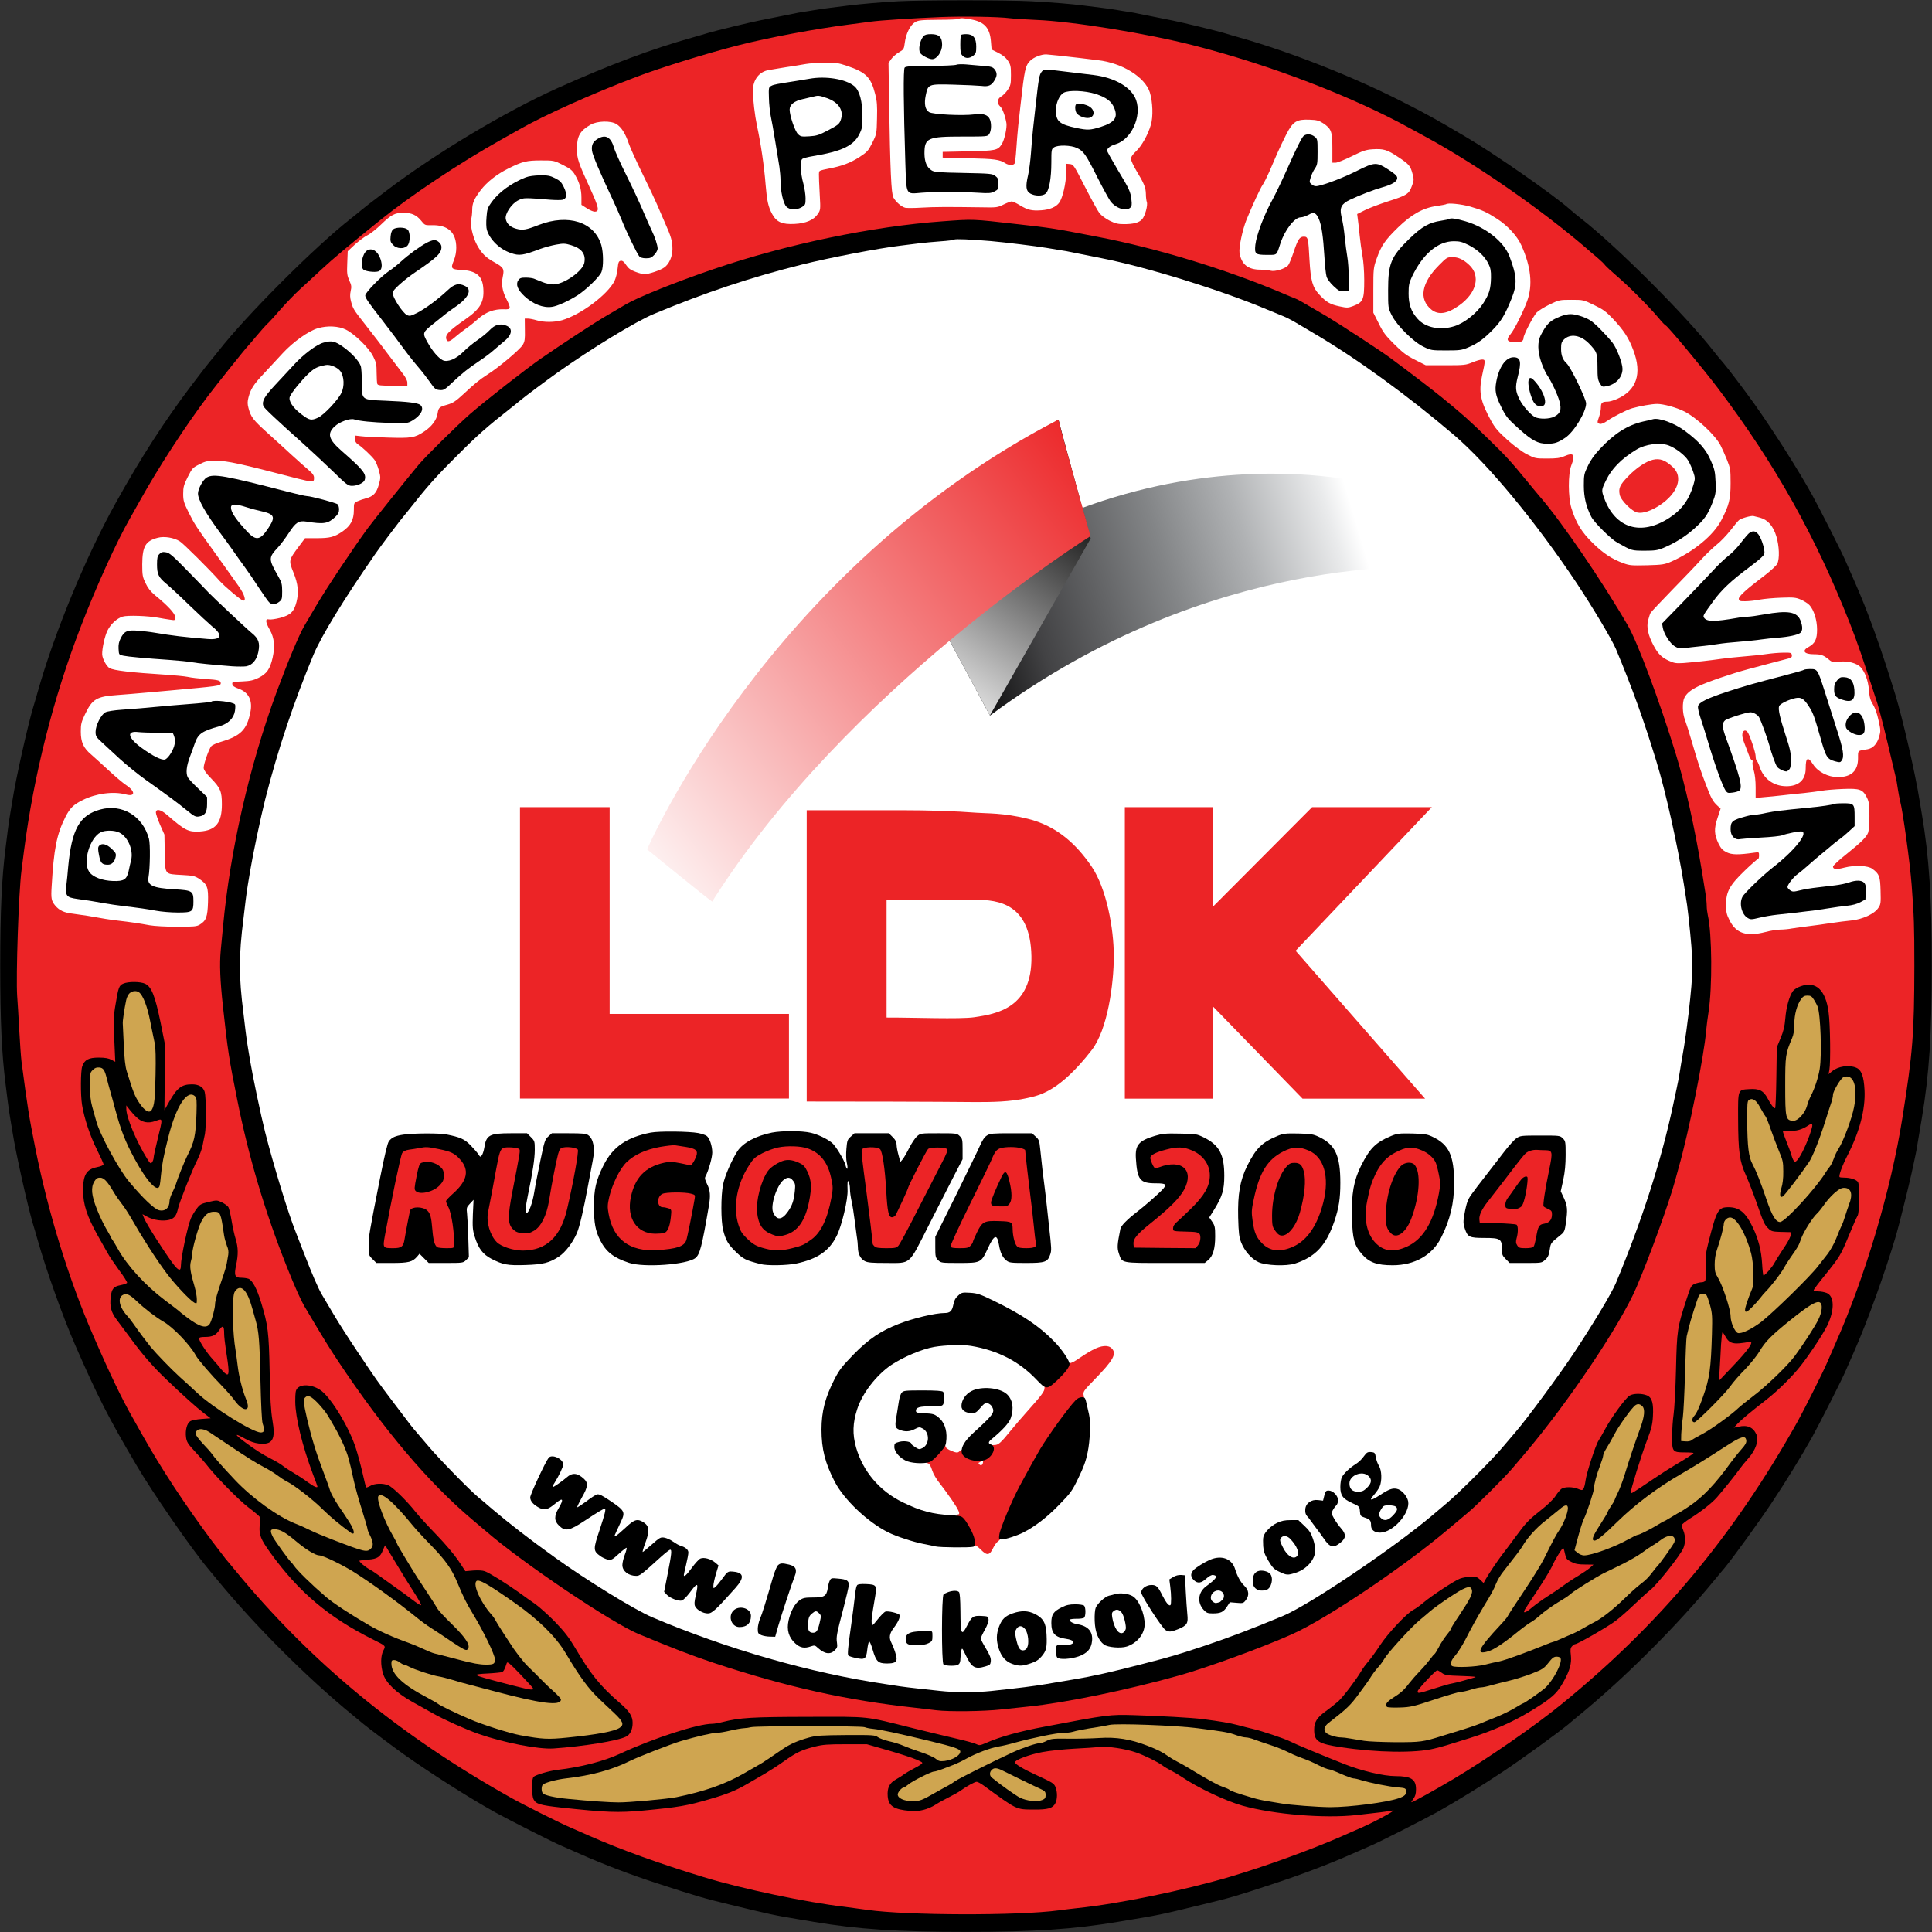<?xml version="1.0" encoding="utf-8"?>
<!-- Generator: Adobe Illustrator 22.0.0, SVG Export Plug-In . SVG Version: 6.00 Build 0)  -->
<svg version="1.1" xmlns="http://www.w3.org/2000/svg" xmlns:xlink="http://www.w3.org/1999/xlink" x="0px" y="0px"
	 viewBox="0 0 1698 1698" style="enable-background:new 0 0 1698 1698;" xml:space="preserve">
<rect x="0" y="0" width="1698" height="1698" fill="#333333" stroke="none"/>
<style type="text/css">
	.st0{fill:#FFFFFF;}
	.st1{fill:#EC2426;}
	.st2{fill:#CFA550;}
	.st3{clip-path:url(#SVGID_2_);fill:url(#SVGID_3_);}
	.st4{clip-path:url(#SVGID_5_);fill:url(#SVGID_6_);}
	.st5{clip-path:url(#SVGID_8_);fill:url(#SVGID_9_);}
</style>
<g id="Layer_4">
	<ellipse class="st0" cx="848.7" cy="852.8" rx="833.8" ry="838.2"/>
</g>
<g id="Layer_2">
	<g transform="translate(0,1698) scale(0.1,-0.1)">
		<path class="st1" d="M8245,16850c-243-10-532-29-610-40c-38-5-124-16-190-25c-298-38-704-114-968-181c-270-68-684-196-900-278
			c-393-149-820-341-1037-466c-36-20-108-61-160-90c-359-201-787-486-1060-706c-268-216-414-338-521-438c-48-45-128-119-179-165
			c-51-47-129-128-175-181s-97-110-115-126c-17-16-59-63-93-104s-69-82-77-90c-23-23-288-355-352-440c-202-269-436-629-598-920
			c-29-52-70-124-90-160c-115-200-295-597-429-945c-244-632-418-1319-501-1980c-6-49-15-119-20-155s-12-117-15-180s-8-158-11-210
			c-2-52-7-103-10-113c-10-31-12-618-3-697c5-41,11-111,13-155c14-263,18-317,26-380c5-38,17-124,25-190c73-553,202-1105,379-1623
			c109-319,170-472,338-847c56-124,178-368,228-455c20-36,61-108,90-160c167-297,372-610,614-935c50-66,104-136,120-157
			c17-20,56-66,86-103c318-388,686-757,1086-1091c371-309,835-624,1329-901c109-62,449-232,531-266c33-14,106-46,164-72
			c277-122,612-243,1005-363c337-103,903-222,1240-261c55-7,145-19,200-27c344-50,1362-52,1720-4c44,6,118,15,165,20
			c360,37,930,154,1340,275c311,92,710,237,977,354c51,23,135,59,185,81c51,22,134,64,185,92c79,43,93,55,93,76c0,28,20,28-185,1
			c-280-36-413-40-655-21c-147,11-371,49-490,82c-149,42-400,161-535,254c-22,15-62,39-90,53c-27,14-64,35-80,48
			c-134,100-394,174-568,161c-45-3-156-10-247-15c-352-18-583-96-514-172c9-10,74-46,143-80c201-97,195-93,210-136
			c37-102-41-162-194-150c-99,8-144,27-257,110c-54,39-122,89-151,110c-28,20-59,37-68,37c-19,0-121-53-164-85c-16-13-61-39-100-58
			c-38-19-95-50-126-69c-82-49-150-64-232-48c-36,6-79,20-96,31c-74,45-64,151,19,198c22,12,61,36,88,54s73,44,101,59
			c41,23,51,33,51,54s-9,29-57,51c-32,14-143,49-246,79l-188,54h-208c-178,0-219-3-291-21c-117-30-157-49-268-127
			c-53-38-131-88-172-112s-111-64-155-90c-98-57-174-88-330-133c-199-58-270-70-585-99c-208-20-284-17-682,26c-180,20-218,31-237,71
			c-19,38-19,141,0,159s140,53,209,61c203,23,409,76,550,142c295,137,683,263,811,263c17,0,57,7,88,15c153,39,253,45,737,46
			c536,1,466,8,903-101c152-37,330-80,396-95s132-33,147-41c37-19,82-18,126,5c89,44,307,105,525,146c544,103,576,107,760,101
			c230-8,500-24,582-34c168-22,238-34,312-53c43-12,105-27,138-35c71-16,277-85,321-108c42-22,279-121,479-200c81-32,171-60,290-87
			c22-6,93-13,157-18c127-9,161-22,179-68c14-37-6-88-47-121c-40-32-45-62-11-62c56,0,461,232,798,457c667,446,1238,959,1755,1579
			c309,371,627,839,902,1329c61,110,231,448,265,530c14,33,46,107,72,165c171,384,329,848,439,1287c76,303,111,468,145,683
			c93,582,115,855,112,1389c-2,282-6,396-30,706c-15,194-76,639-101,735c-5,19-14,67-20,105c-5,39-14,88-20,110c-5,22-37,155-70,295
			s-74,296-89,345c-137,424-175,534-242,705c-301,765-659,1404-1158,2065c-131,174-449,555-462,555c-4,0-33,30-64,68
			c-84,99-257,274-363,364c-51,44-98,88-105,97c-6,10-34,37-62,61c-27,23-75,63-105,90c-394,339-961,733-1405,975
			c-38,21-104,57-145,79c-505,278-1226,555-1895,726c-388,100-1052,210-1355,225c-204,10-294,17-303,22
			C8844,16855,8418,16857,8245,16850z M8536,16809c116-21,164-75,173-193l6-71l58-29c40-20,67-42,85-69c24-36,27-50,27-127
			c0-78-3-91-28-129c-16-24-42-50-58-59c-35-20-39-60-9-87c20-18,44-82,55-146c7-39-17-150-41-186c-34-54-52-58-294-63l-225-5v-25
			v-25l230-6c226-5,271-11,321-44c28-18,70-20,81-2c4,6,11,64,15,127s12,156,17,205c6,50,15,131,20,180c35,314,42,348,85,391
			c31,31,97,57,141,56c23-1,173-17,290-31c44-6,118-15,165-20c212-24,414-149,456-284c25-83,30-212,9-283c-25-87-81-187-131-234
			c-30-28-44-49-44-67c0-14,23-63,50-108c66-109,80-144,81-202c0-26,4-57,8-68c11-27-16-125-42-153c-27-29-76-42-158-42
			c-54,0-77,6-128,31c-35,18-73,46-89,67c-15,19-72,124-127,231c-97,190-101,196-132,199l-33,3v-78c0-89-30-221-60-263
			c-27-39-84-63-157-68c-85-6-120,2-188,43c-31,19-64,35-73,35c-8,0-40-12-71-27c-54-27-61-28-201-25c-284,4-407,4-523-3
			c-64-4-128-4-141-1c-33,8-83,51-104,90c-19,35-28,229-38,841l-5,341l23,34c13,18,43,46,68,60c43,25,45,29,52,85
			c10,79,48,155,90,180c29,17,53,20,205,21c95,0,176,4,180,7C8436,16823,8467,16822,8536,16809z M7445,16401c167-57,209-99,247-248
			c16-62,19-103,16-213c-3-135-3-137-41-214c-36-72-44-81-114-127c-78-50-154-79-265-100c-35-6-70-15-78-19c-16-8-16-2-5-220
			c7-120,6-126-17-160c-35-53-104-83-204-88c-109-6-159,16-197,86c-35,64-46,114-58,257c-13,167-42,363-76,520c-19,90-36,234-36,305
			c-1,99,56,172,143,185c19,3,60,10,90,15s84,14,120,19c36,6,88,14,115,19c28,5,100,10,162,11C7346,16430,7368,16427,7445,16401z
			 M11629,15897c72-48,81-73,81-219v-128h28c16,0,80,26,143,57c97,48,124,57,181,61c100,6,129-3,228-69c96-64,106-76,126-152
			c12-44,11-55-8-104c-25-69-46-81-213-134c-71-23-161-57-199-76l-68-34l6-47c4-26,11-90,16-142s16-131,24-175c9-47,16-137,16-218
			c0-173-9-193-98-227c-43-16-53-17-117-3c-82,17-117,36-178,102c-62,66-77,121-88,306c-10,193-13,205-50,205s-52-23-90-137
			c-17-51-38-102-47-114c-26-31-117-59-156-48c-17,5-57,9-89,9c-109,0-167,47-183,149c-7,45,26,202,61,289c49,120,123,282,144,310
			c11,16,36,66,56,111c19,44,51,118,70,162c20,45,56,121,81,170c58,112,90,132,205,127C11574,15926,11593,15920,11629,15897z
			 M5417,15890c43-26,79-82,108-168c13-39,68-160,122-270c54-109,111-230,127-268s48-112,71-164c53-118,65-160,65-229
			c0-66-29-132-72-162c-33-24-137-59-174-59c-13,0-48,9-79,21c-43,16-62,30-82,60c-19,29-32,39-47,37c-18-3-22-12-28-69
			c-3-37-16-85-28-110c-62-120-294-294-459-343c-68-20-161-20-225-1c-27,8-62,15-77,15h-27l1-97c2-82-1-104-18-133
			c-26-43-213-201-317-266c-61-39-109-78-203-166c-69-64-92-79-141-94c-75-21-80-26-88-78c-9-58-51-114-117-158
			c-84-56-111-60-319-54c-102,3-209,8-237,12l-53,6v-30c0-21,8-35,27-48c38-25,121-103,146-138c11-16,28-57,37-91c16-58,16-66-1-126
			c-20-72-49-103-114-119c-22-6-55-17-72-25c-32-14-33-16-33-78c0-86-28-138-100-188c-72-49-109-59-228-59h-101l-54-72
			c-91-122-91-122-47-232c40-98,47-173,26-256c-22-87-52-116-146-141c-40-10-83-16-96-13c-34,9-32-23,7-91c40-71,47-145,25-246
			c-23-100-51-140-123-176c-47-23-74-29-146-32c-83-3-88-4-85-24c2-15,17-26,53-39c91-32,127-104,105-210c-31-152-85-206-256-257
			c-39-11-78-29-87-39c-20-22-67-155-67-190c0-18,20-47,65-93c83-86,95-115,95-229c0-162-54-229-193-238c-102-6-130,8-289,146
			c-55,48-98,57-98,20c0-12,17-61,37-108l38-85l3-163c4-194-4-183,153-192c94-5,111-9,148-33c73-48,83-74,79-207
			c-4-128-16-162-72-196c-27-17-52-19-201-19c-98,0-200,6-240,13c-86,16-174,29-280,41c-74,9-126,17-265,42c-30,5-86,13-125,18
			c-81,9-122,28-159,71c-35,42-39,63-32,172c19,327,44,455,121,608c40,78,70,108,151,148c117,59,271,79,379,50c85-23,87,26,3,82
			c-29,19-98,78-154,130s-125,114-152,138c-69,58-92,109-92,203c0,65,5,84,36,149c65,137,101,159,289,172c71,5,175,14,230,19
			s152,13,215,19c442,40,460,42,460,65c0,24-21,30-130,37c-58,4-130,12-160,19c-30,6-116,14-190,19c-316,20-458,37-497,58
			c-27,15-63,82-65,120c-2,51,23,164,47,211c29,58,82,106,133,122c43,13,219,7,312-10c30-6,76-13,103-17c47-7,47-7,47,22
			c0,31-65,101-179,194c-38,32-62,62-82,105c-26,54-29,70-29,165c1,159,29,206,137,234c57,15,142,1,194-32c31-19,265-252,349-347
			c43-48,186-169,206-173c31-7,13,53-36,123c-28,39-62,88-78,110c-15,22-72,102-127,178c-168,233-185,259-236,361
			c-44,89-49,106-49,166c0,59,5,78,40,148c39,77,44,82,102,111c54,28,71,31,149,31c99,0,207-24,714-156c50-13,102-24,118-24
			c23,0,27,4,27,29c0,23-11,39-51,73c-28,24-93,81-144,128s-147,135-214,195c-127,115-146,139-167,218c-10,38-10,56,0,95
			c20,75,43,111,135,209c47,51,122,131,166,179c90,98,226,195,308,219c84,25,182,20,247-12c79-40,203-161,240-236
			c26-52,30-71,30-143c0-45,3-89,6-98c5-13,27-16,135-16h129v28c0,15-15,45-33,69c-17,23-60,79-95,125c-105,139-163,216-250,326
			c-95,121-100,129-117,193c-9,34-10,59-3,91c9,38,7,51-12,93c-19,43-22,61-18,153l4,104l64,60c36,32,85,69,110,81s79,55,119,94
			c89,86,121,103,195,103s116-19,157-69c32-40,34-41,88-40c147,5,221-62,221-199c0-38-8-78-21-110c-30-72-24-79,63-84
			c136-7,190-53,196-168c7-117-28-175-158-266c-150-105-182-139-166-179c9-25,31-17,82,28c27,23,69,56,93,72s70,53,102,82
			c68,60,141,88,227,85c63-3,65,6,22,91c-36,71-45,130-31,197c14,66,7,80-72,124c-79,43-116,81-156,155c-37,70-62,183-50,225
			c5,17,9,52,9,79c0,61,16,98,74,175c56,73,142,141,245,192c123,61,159,70,285,70c112,0,115,0,192-39c65-33,84-48,106-85
			c40-67,58-129,58-202v-64l47-30c26-17,57-30,69-30c45,0,38,34-39,203c-105,229-117,265-117,350c1,111,27,158,120,211
			C5249,15918,5367,15921,5417,15890z M12923,15164c103-30,140-46,236-108c91-59,176-151,211-230c86-189,103-353,51-494
			c-38-102-112-250-146-290c-40-48-31-66,33-70c57-3,82,8,82,38c0,27,85,191,116,224c15,15,66,47,113,70c84,40,88,41,191,41
			c104,0,106,0,200-46c80-38,106-58,165-120c96-102,140-169,180-277c78-206,30-352-142-428c-29-13-67-24-82-24c-50,0-61-9-61-50
			c0-21-7-57-15-80c-19-54-19-57,4-65c14-4,37,5,71,29c54,37,165,93,215,108c67,19,173,38,219,38c56,0,170-31,239-66
			c110-56,274-210,319-299c14-28,40-85,57-128c29-73,31-87,31-203c0-141-13-194-81-325c-69-133-242-276-439-364c-60-26-76-29-214-33
			c-134-3-154-2-208,18c-100,36-179,88-271,179c-96,94-146,175-186,305c-30,96-30,302-1,376c37,94,21,116-60,81c-39-17-69-21-153-21
			c-101,0-107,1-176,37c-44,22-111,72-173,127c-81,73-109,106-142,166c-95,172-111,254-81,395c31,140,31,145,1,145
			c-15,0-53-11-86-25c-56-23-70-25-234-25h-175l-93,47c-76,38-110,64-184,138c-76,75-99,105-137,184l-47,93v197c0,191,1,198,30,280
			c40,113,74,162,188,273c119,115,221,172,341,188c41,6,77,13,80,15C12722,15199,12842,15187,12923,15164z M8685,15015
			c89-7,379-40,495-56c179-24,620-111,814-160c425-107,886-259,1246-411c58-25,114-48,125-52c20-7,38-17,275-156
			c109-65,471-301,555-363c156-115,386-291,455-348c191-156,241-201,408-364s197-196,352-385c38-47,87-105,108-130
			c191-221,551-749,771-1131c57-100,231-541,318-809c173-533,247-832,332-1355c11-66,24-150,30-186c6-37,11-85,11-107
			c0-23,4-63,9-89c31-154,35-628,8-808c-9-60-21-153-27-205c-36-298-149-858-236-1160c-8-30-22-80-30-110c-53-198-223-666-342-945
			c-139-325-599-1011-976-1455c-31-36-80-94-110-130c-62-75-328-341-398-397c-26-21-104-87-175-147c-389-329-1068-786-1370-920
			c-254-114-745-293-988-361c-459-129-1010-242-1330-274c-55-6-161-17-235-25c-152-17-421-21-532-7c-40,5-120,14-178,21
			c-609,66-1135,183-1770,393c-186,61-365,130-668,256c-239,100-1011,619-1338,901c-23,19-79,67-124,105c-381,321-775,786-1177,1390
			c-87,131-133,207-298,485c-98,166-312,741-429,1155c-119,416-214,873-256,1220c-6,50-15,124-20,165c-33,257-40,471-20,660
			c45,436,65,569,135,925c113,567,280,1104,516,1661c23,54,56,124,74,154s65,111,106,180c89,152,337,523,453,680
			c48,65,361,455,445,555c63,75,345,353,452,446c132,115,492,397,625,489c169,117,466,312,564,369c69,41,150,88,180,106
			c107,63,440,197,775,311c635,217,1395,375,2010,419C8475,15027,8534,15027,8685,15015z M15470,12430c66-18,114-72,142-163
			c26-86,30-198,8-242c-8-16-56-60-105-98c-167-126-236-189-233-211c3-18,10-21,58-20c30,0,87,6,125,14c39,7,125,15,191,17
			c108,4,127,2,172-17c27-12,61-33,75-48c39-42,67-132,67-215c0-85-18-122-73-152c-64-34-42-65,46-65c62,0,84-8,131-47
			c27-23,35-24,93-18c73,8,150-13,185-48c38-40,67-118,74-202c5-64,12-89,35-126c18-29,37-82,49-139c19-85,20-96,6-144
			c-19-65-55-103-103-111c-89-14-83-9-83-79c0-111-59-166-177-166c-86,0-176,46-218,112c-46,72-65,61-65-35c0-101-61-157-169-157
			c-112,0-201,64-236,171c-9,27-21,51-26,54c-5,4-9,21-9,39c0,33-53,191-72,213c-17,21-37,15-44-13c-4-17,1-45,14-78
			c11-28,29-75,39-103c10-29,23-53,29-53c7,0,10-8,7-19s2-44,11-74c10-33,16-92,16-147v-93l73,7c39,3,113,10,162,16
			c50,6,135,15,190,20c55,6,125,15,155,20c30,6,114,13,185,16c152,6,177-3,214-78c18-37,21-62,21-161c0-63-5-128-11-144
			c-15-40-57-82-191-190c-65-51-118-101-118-109c0-25,30-28,101-9c91,23,207,18,245-11c61-45,69-66,72-192c3-109,2-120-20-152
			c-34-52-139-100-237-110c-42-4-123-14-181-23s-145-21-195-27c-49-6-115-15-146-20c-30-6-77-10-103-10s-84-9-129-21
			c-167-43-258-13-316,102c-27,53-31,73-31,139c0,113,31,170,165,299c58,56,110,101,115,101c6,0,10,14,10,31c0,31,0,31-42,25
			c-142-20-196-19-242,3c-36,18-50,33-71,74c-40,83-42,133-10,228l27,82l-31,29c-37,35-53,63-98,182c-48,126-65,177-119,361
			c-25,88-55,182-65,208c-23,57-25,156-5,195s53,66,121,100c75,37,296,113,440,151c61,16,155,41,210,56c55,14,117,31,138,36
			c31,8,38,14,35,32c-3,20-8,22-73,21c-38,0-108-6-155-13s-137-16-200-21s-149-14-190-20c-95-14-233-29-332-37c-67-4-83-2-131,20
			c-64,29-96,61-136,137c-46,87-62,160-46,219c7,26,16,55,21,64s90,99,189,201c99,101,214,221,255,267c41,45,103,104,136,131
			c34,26,88,83,122,126c33,43,67,84,76,91c19,16,105,40,126,36C15418,12443,15445,12436,15470,12430z M1256,8314
			c56-26,87-107,135-339l40-200l-4-285c-2-157-7-293-11-302c-9-19-75-48-113-48c-39,0-86,34-133,96c-32,40-49,54-64,52
			c-19-3-21-9-18-53c6-104,85-300,185-458c25-40,34-48,56-45c17,2,28,11,33,28c14,51,78,337,85,379c8,54,91,204,137,247
			c68,64,175,51,195-23c13-47,14-265,2-330c-6-26-15-73-21-103c-6-31-27-87-46-125c-42-81-158-373-169-425c-13-63-32-89-74-100
			c-47-12-119,1-167,31c-67,41-90,19-58-57c23-55,170-287,252-396c61-82,112-91,112-21c0,71,61,357,89,418c10,22,32,58,49,81
			c25,35,39,43,91,56c57,15,63,15,99-3c50-25,58-42,81-169c10-58,27-135,37-171c17-64,17-69-1-167c-23-128-16-152,44-152
			c22,0,51-4,65-9c35-14,74-87,112-212c59-194,66-254,75-614c5-226,12-355,22-410c20-101,10-147-33-165c-40-16-90-6-170,35
			c-36,18-85,42-110,52c-25,9-49,23-55,29c-15,16-92,74-99,74c-10,0-154,116-240,194c-250,226-380,366-514,555c-26,36-68,93-95,126
			c-54,68-72,120-63,184c9,68,27,88,85,96c56,8,76,24,66,55c-4,11-39,64-79,118c-39,53-86,122-102,152c-17,30-55,97-84,149
			c-115,206-151,347-119,466c16,59,44,83,111,97c41,9,60,17,64,31c4,12-20,72-64,165c-71,147-112,269-131,392c-14,83-14,244-1,292
			c20,72,105,105,190,73c25-9,58-19,74-22l29-6l-6,211c-5,167-4,228,8,299c26,146,32,163,68,178C1146,8334,1215,8333,1256,8314z
			 M15955,8280c50-31,81-100,96-215c16-112,19-400,5-487c-8-56-7-58,14-58c12,0,35,11,51,25c29,24,86,45,122,45c44,0,84-28,101-71
			c59-145,8-413-128-676c-50-95-82-193-73-218c4-10,19-15,44-15c56,0,111-18,123-40c16-29,13-232-4-255c-7-11-42-89-76-172
			c-71-174-78-185-218-359c-122-151-125-166-42-175c75-8,97-22,110-67c20-75-22-181-143-362c-145-217-274-361-432-481
			c-169-129-305-253-305-277c0-12,10-13,58-7c87,11,104,8,135-25c46-51,30-121-48-208c-28-31-62-73-75-92c-27-40-153-197-202-252
			c-43-49-143-127-235-184c-44-28-75-55-79-68c-3-12,4-42,15-66c43-93,32-116-175-376c-40-49-89-103-111-119c-21-16-83-72-138-125
			s-129-118-165-145c-65-50-334-205-356-205c-6,0-19-9-29-20c-15-16-17-31-12-85c7-74-11-139-64-232c-58-101-107-144-309-265
			c-140-84-319-163-510-223c-44-14-115-36-157-49c-220-69-342-82-608-67c-157,9-406,41-476,61c-73,20-107,94-74,164
			c11,23,43,54,89,88c39,28,88,68,110,87c43,40,158,192,198,261c14,25,44,65,66,90c21,25,67,88,101,140c68,104,234,281,292,311
			c20,10,59,38,87,62c76,64,275,195,323,212c68,24,108,20,145-16c38-37,57-34,82,12c24,45,106,166,144,215c18,23,75,98,126,168
			c79,108,108,139,202,212c71,57,121,104,145,140c45,69,72,82,128,65c23-7,56-15,74-18c38-6,48,8,58,87c8,64,90,314,115,350
			c9,14,36,61,60,105c54,100,176,267,212,289c32,20,68,20,113,2c71-30,72-164,4-344c-59-154-149-451-149-489c0-28,4-33,23-33
			c12,0,40,13,63,28c22,15,101,68,175,117c74,50,163,106,198,125s86,54,115,77c28,24,66,51,84,60c39,20,44,53,8,53c-13,0-29-7-36-14
			c-22-28-97-49-146-42c-26,3-53,11-59,16c-23,19-26,93-9,235c10,80,20,271,24,445c8,339,12,364,90,603c39,122,43,129,75,143
			c19,8,46,14,59,14c39,0,47,27,40,142c-7,109,4,168,72,395c36,118,84,148,170,107c102-48,198-269,212-487c6-88,9-102,26-105
			c23-5,91,59,118,113c12,22,49,81,83,132c63,93,86,156,65,177c-6,6-45,11-90,11c-70,0-81,3-105,25c-37,34-45,53-105,225
			c-29,83-71,193-95,245c-55,120-65,189-67,468c-3,241-3,241,75,249c66,8,108-16,142-80c46-86,90-120,111-86c3,6,7,129,8,272l1,262
			l38,92c27,67,37,107,37,146c0,128,50,259,110,289C15866,8305,15915,8305,15955,8280z M2790,4746c67-44,158-172,254-356
			c41-80,85-215,123-379c17-73,35-128,44-134c10-7,26-2,53,17c43,29,81,33,129,12c39-16,162-136,237-231c30-38,114-130,186-204
			c80-83,156-173,194-229l62-94l76,7c72,6,80,5,132-22c62-33,161-98,265-172c39-28,100-71,137-97c36-25,115-96,175-157
			c83-86,123-138,173-222c142-241,224-342,395-490c108-92,134-149,100-215c-19-36-50-53-140-73c-136-31-219-43-520-74
			c-105-11-431,55-639,128c-118,42-305,126-407,184c-57,32-144,81-194,109c-125,70-216,161-239,238c-21,74-20,113,5,165
			c11,23,19,51,17,60c-2,11-34,34-78,56c-431,219-679,427-935,782c-83,115-98,153-90,225c4,32,4,68,0,79c-3,11-49,53-102,93
			c-84,63-297,282-374,383c-13,17-55,65-95,107c-76,82-91,118-74,180c12,43,41,60,115,66c54,4,64,2,91-21c16-14,55-37,86-51
			s60-31,63-36c8-12,182-144,241-182c22-14,72-42,111-61c38-20,83-47,99-60s61-42,99-65c39-23,95-60,125-82s70-42,88-46
			c31-6,32-5,32,25c0,17-17,77-39,133c-57,152-76,217-118,388c-44,186-50,294-18,330C2662,4790,2733,4784,2790,4746z"/>
		<path class="st1" d="M12646,14648c-153-154-178-297-67-388c61-51,140-40,246,36c152,108,190,260,88,355c-51,48-95,69-147,69
			C12719,14720,12715,14718,12646,14648z"/>
		<path class="st1" d="M14526,12939c-61-15-145-71-218-147c-71-74-84-101-73-159c9-50,108-149,158-158c47-9,121,16,196,66
			c158,105,206,247,114,333C14637,12936,14589,12954,14526,12939z"/>
		<path class="st1" d="M5781,6919c-202-36-311-112-386-272c-73-157-89-261-60-385c34-144,116-237,240-274c68-20,165-27,232-18
			c189,25,225,38,244,88c13,34,66,304,75,381l6,59l-38,11c-55,15-263,14-294-2c-19-9-27-24-34-60c-12-60,3-97,38-97c14,0,37-5,51-10
			c25-9,26-13,20-53c-17-109-33-127-113-127c-64,0-128,34-166,87c-59,85-44,238,35,354c44,65,96,101,192,131c60,19,65,19,143,3
			c114-24,133-20,160,35c28,54,30,101,6,123c-16,15-181,48-227,46C5894,6938,5838,6930,5781,6919z"/>
		<path class="st1" d="M6848,6920c-67-13-118-29-169-56c-63-33-78-47-115-105c-110-170-147-388-95-558c19-61,31-82,73-123
			c59-57,84-71,165-92c82-21,181-20,276,4c171,43,250,120,308,298c15,49,34,128,41,176c11,77,10,98-5,174c-27,131-78,206-174,255
			c-23,13-200,52-207,46C6946,6939,6902,6930,6848,6920z M7006,6739c34-16,49-32,68-72c14-29,28-70,31-92c8-55-29-225-63-288
			c-58-108-149-163-231-138c-112,33-156,137-126,298c28,150,76,236,158,283C6905,6765,6948,6768,7006,6739z"/>
		<path class="st1" d="M3665,6910c-22-4-61-11-88-14c-33-5-52-14-62-30c-13-20-101-435-140-664c-9-51-20-104-26-119
			c-14-37-2-81,24-90c12-4,53-6,91-5c82,2,102,15,111,75c12,79,44,243,50,259c13,33,70,32,109-1c28-24,37-57,46-168
			c8-98,20-139,44-155c6-4,50-8,97-8h87l6,35c4,18,0,92-9,162c-17,139-20,151-42,201l-16,33l62,56c93,84,125,163,101,251
			c-12,48-68,115-113,139c-39,20-200,53-252,52C3723,6918,3687,6914,3665,6910z M3797,6740c7,0,28-14,48-31c48-42,47-76-2-127
			c-52-54-156-82-169-47c-4,9,2,56,11,106c19,96,33,114,80,104C3776,6742,3790,6740,3797,6740z"/>
		<path class="st1" d="M4404,6910c-27-10-37-41-64-190c-11-63-29-160-40-215c-44-234-44-229-31-296c23-115,58-165,145-205
			c97-44,219-50,334-15c121,37,212,158,255,339c54,226,111,544,100,560c-13,21-44,30-108,31c-82,1-93-5-110-63c-15-53-55-254-80-411
			c-21-128-70-226-131-261c-55-32-103-28-145,12c-43,41-45,86-10,264c84,435,84,439,41,451C4524,6921,4429,6920,4404,6910z"/>
		<path class="st1" d="M7580,6911c-40-11-39-26,15-426c21-157,54-430,55-457c0-4,7-14,16-22c12-13,39-16,123-16c99,0,109,2,128,23
			c12,12,85,148,163,302s170,334,206,400c49,91,63,128,61,155c-2,31-5,35-42,43c-50,11-151,3-170-13c-14-11-175-329-175-344
			c0-4-21-51-46-104c-26-53-50-107-55-120c-24-63-45,31-54,245c-4,84-14,189-23,235c-14,70-21,85-42,95
			C7714,6920,7622,6923,7580,6911z"/>
		<path class="st1" d="M8774,6909c-34-10-51-31-77-96c-9-23-96-202-192-397c-140-281-176-362-173-388l3-33l85-3c103-4,123,1,137,30
			c6,13,28,58,48,100c46,99,66,111,177,106c89-4,97-10,98-73c1-56,18-127,37-147c13-15,33-18,103-18c102,0,116,9,106,67
			c-3,21-12,101-20,178s-22,194-31,260c-14,108-45,379-45,397C9030,6916,8842,6929,8774,6909z M8866,6503c10-76-10-103-76-103
			c-27,0-51,4-54,8c-4,7,48,134,86,210c11,22,12,21,25-20C8854,6574,8863,6532,8866,6503z"/>
		<path class="st1" d="M10230,6898c-47-13-99-31-114-42c-26-16-28-22-24-66c9-93,42-115,125-86c80,28,137,24,174-13
			c38-38,37-68-3-145c-40-74-125-160-288-291c-143-115-162-140-158-210l3-50l292-3l291-2l21,26c16,20,21,41,21,84c0,71,0,71-135,77
			c-55,2-101,6-104,8c-2,3,11,17,29,32c19,16,77,71,130,123c125,122,163,196,164,310c0,57-5,84-21,115
			C10564,6896,10411,6946,10230,6898z"/>
		<path class="st1" d="M11337,6910c-134-34-244-142-297-293c-27-75-60-241-60-298s24-189,41-221c18-35,81-99,109-110
			c60-23,118-27,175-13c135,36,221,109,284,245c108,234,115,500,15,610C11544,6896,11425,6932,11337,6910z M11414,6721
			c28-31,41-133,27-215c-34-197-79-302-152-349c-24-16-26-16-46,5c-35,39-43,64-43,137c0,144,61,337,129,410
			C11362,6744,11389,6748,11414,6721z"/>
		<path class="st1" d="M12336,6909c-63-15-155-70-195-115c-97-110-170-351-158-519c9-117,31-179,83-235c53-57,104-74,196-68
			c208,13,348,188,405,505c17,97,12,172-17,276C12618,6862,12462,6941,12336,6909z M12412,6723c41-46,47-138,19-269
			c-36-168-80-260-142-298c-25-14-27-14-46,7c-35,38-43,63-43,136c0,95,33,241,72,320C12327,6728,12376,6764,12412,6723z"/>
		<path class="st1" d="M13436,6890c-39-12-58-31-137-135c-68-90-152-199-242-314c-60-77-79-121-75-179l3-47l157-5
			c101-3,161-9,169-17c9-9,8-27-2-78c-11-58-11-71,2-93c14-25,20-27,93-30c46-2,83,2,91,8c7,6,18,41,24,78c18,104,27,119,72,127
			c51,9,69,36,69,102c0,51-1,53-36,68l-37,15l7,63c4,34,21,126,37,204c29,145,35,199,21,220C13642,6892,13475,6903,13436,6890z
			 M13385,6485c-20-93-40-112-112-107c-28,2-29,19-2,52c11,14,43,59,72,100c44,64,52,71,55,52C13400,6569,13394,6525,13385,6485z"/>
		<path class="st1" d="M9600,5114c-36-19-89-53-119-74c-30-22-65-40-77-40c-14,0-29-11-43-32c-26-44-147-158-166-158
			c-10,0-15-10-15-30c0-30-23-60-170-225c-36-40-90-103-120-140c-95-117-115-135-149-135c-27,0-31-4-31-26c0-17-12-38-35-60
			c-22-20-35-42-35-58c0-30-17-43-33-26c-9,10-9,14,1,17c23,9,13,33-15,33c-37,0-115,39-121,62c-5,22-18,23-39,3c-16-17-33-14-90,12
			c-18,9-33,22-33,29c0,29-30,12-80-46c-28-32-60-62-71-65c-24-8-25-31-1-37c11-3,24-25,34-59c10-32,38-80,66-114
			c26-33,76-101,110-151c59-86,75-124,52-124c-19,0-10-21,19-46c32-27,111-171,111-203c0-12,6-21,16-21c8,0,34-18,56-41
			c52-52,75-50,105,13c12,26,33,54,46,63c15,9,27,29,30,48c7,44,118,303,176,412c175,326,245,440,375,609c34,43,76,98,93,122
			c18,24,44,46,58,50c23,6,25,10,19,40c-6,33-2,39,93,137c170,174,200,230,153,277C9739,5161,9677,5156,9600,5114z"/>
		<path class="st1" d="M1913,5318c-36-53-64-68-130-68c-48,0-53-2-59-25c-7-29,53-131,125-211c25-28,61-70,79-93c27-34,39-41,68-41
			h34v53c0,28-7,90-15,137s-18,123-21,170C1984,5372,1963,5392,1913,5318z"/>
		<path class="st1" d="M15879,7111c-67-42-110-54-174-46l-55,7v-34c0-20,14-68,30-109c17-41,38-97,46-126c15-51,17-53,50-53
			c30,0,38,6,64,47c47,74,110,244,110,297C15950,7149,15941,7151,15879,7111z"/>
		<path class="st1" d="M15115,5288c-2-7-6-62-10-123c-3-60-9-141-14-180c-4-38-5-89-3-112c7-69,31-58,156,73
			c133,140,166,185,166,231c0,38-13,41-98,22c-63-15-98,1-130,59C15159,5300,15124,5315,15115,5288z"/>
		<path class="st1" d="M13724,3402c-19-13-71-96-101-162c-16-36-80-141-141-233c-122-184-134-217-79-217c25,0,46,11,85,45
			c29,24,87,66,128,92c42,26,104,68,138,93c33,25,95,66,136,90c93,56,140,96,140,121c0,17-8,19-78,19c-98,0-162,28-173,75
			c-4,17-10,42-13,58C13760,3410,13745,3417,13724,3402z"/>
		<path class="st1" d="M12533,2248c-76-77-103-117-103-154c0-25,64-16,193,25c67,22,140,43,162,46c22,4,67,15,100,25s79,23,103,29
			c30,9,42,17,42,31c0,17-11,18-153,22c-149,3-155,4-193,31c-22,15-47,27-55,27S12578,2293,12533,2248z"/>
		<path class="st1" d="M3345,3375c-22-60-49-76-137-84c-68-6-73-8-76-31c-2-25,36-60,109-100c15-8,63-41,106-73c43-31,99-72,125-90
			c26-17,81-58,122-90c40-31,88-60,105-63c55-11,42,35-47,172c-43,65-116,183-162,262C3393,3441,3375,3453,3345,3375z"/>
		<path class="st1" d="M4430,2373c-5-21-14-44-19-51c-12-20-75-31-169-32c-66,0-84-3-89-16c-10-26,21-45,113-70
			c260-69,367-94,408-94c75,0,65,21-90,184c-61,64-118,116-127,116C4447,2410,4437,2396,4430,2373z"/>
	</g>
</g>
<g id="Layer_1">
	<g transform="translate(0,1698) scale(0.1,-0.1)">
		<path d="M7895,16969c-158-9-320-23-442-38c-46-6-118-15-160-20c-43-5-105-14-138-20s-78-13-100-16s-58-10-80-15s-67-14-100-20
			s-78-15-100-20s-67-14-100-20c-86-17-379-88-450-109c-33-10-96-29-140-41c-359-101-720-236-1180-442c-463-208-1070-571-1513-907
			c-159-121-177-135-216-167c-18-16-60-49-91-74c-313-244-921-852-1165-1165c-25-31-58-73-74-91c-32-39-46-57-167-216
			c-230-304-444-635-662-1028c-263-472-540-1143-687-1665c-12-44-31-107-41-140c-47-160-149-614-179-805c-5-30-14-84-20-120
			s-16-100-21-142c-5-43-14-115-20-160C15,9258,2,8973,2,8490s13-768,47-1038c6-45,15-117,20-160c5-42,15-106,21-142s15-90,20-120
			c30-191,132-645,179-805c10-33,29-96,41-140c76-269,220-672,330-925c197-451,291-637,541-1060c138-236,480-730,624-902
			c16-20,55-66,85-103c327-399,786-858,1185-1185c37-30,83-69,103-85c38-32,272-207,352-264c245-173,572-381,800-508
			c128-70,513-266,586-296c33-14,106-46,164-72c200-89,446-183,675-257c343-112,411-132,635-186c363-88,388-94,618-132
			c34-5,90-15,125-21c387-65,735-88,1337-88c604,0,946,23,1340,89c379,63,354,58,740,152c248,60,277,68,605,176
			c256,84,500,176,705,267c58,26,131,58,164,72c73,30,458,226,586,296c166,93,396,234,583,359c165,110,477,336,569,412
			c20,17,66,56,103,86c399,327,858,786,1185,1185c30,37,69,83,86,103c76,92,302,404,412,569c125,187,266,417,359,583
			c70,128,266,513,296,586c14,33,46,106,72,164c116,261,275,701,370,1025c24,81,110,427,136,545c35,161,40,183,49,240
			c13,79,28,170,41,243c65,390,87,726,87,1337c1,594-23,958-87,1335c-6,33-15,87-20,120c-37,235-148,717-213,930
			c-127,414-243,735-363,1005c-26,58-58,131-72,164c-30,73-226,458-296,586c-127,228-335,555-508,800c-78,109-236,319-273,361
			c-23,25-61,72-86,104c-239,308-857,926-1165,1165c-32,25-79,63-104,86c-145,127-659,485-911,633c-254,150-342,199-545,302
			c-436,223-994,443-1440,569c-44,12-107,31-140,41c-71,21-364,92-450,109c-33,6-78,15-100,20s-67,14-100,20s-78,15-100,20
			s-58,12-80,15s-67,10-100,16s-95,15-137,20c-43,5-115,14-160,20c-117,15-266,27-463,38C8869,16980,8101,16980,7895,16969z
			 M8875,16820c39-5,142-11,230-15c317-12,972-118,1390-225c669-171,1390-448,1895-726c41-22,107-58,145-79
			c444-242,1011-636,1405-975c30-27,78-67,105-90c28-24,56-51,62-61c7-9,54-53,105-97c106-90,279-265,363-364c31-38,60-68,64-68
			c13,0,331-381,462-555c499-661,857-1300,1158-2065c67-171,105-281,242-705c15-49,56-205,89-345s65-273,70-295c6-22,15-71,20-110
			c6-38,15-86,20-105c25-96,86-541,101-735c21-280,24-358,24-715c-1-594-14-764-106-1340c-99-625-326-1389-584-1970
			c-26-58-58-132-72-165c-34-82-204-420-265-530c-567-1010-1212-1782-2078-2486c-233-190-648-477-945-654c-156-93-358-205-371-205
			c-2,0,6,14,18,31c17,23,23,44,23,84c0,87-43,115-180,115c-105,0-299,46-450,106c-200,79-437,178-479,200c-44,23-250,92-321,108
			c-33,8-95,23-138,35c-74,19-144,31-312,53c-90,11-369,27-603,34c-207,6-228,4-779-101c-221-41-394-89-516-143c-55-24-60-24-91-9
			c-18,8-87,27-152,42c-66,15-243,58-395,95c-440,110-367,102-923,101c-502-1-603-7-757-46c-31-8-71-15-88-15
			c-128,0-516-126-811-263c-141-66-347-119-550-142c-70-8-190-43-210-61c-20-20-20-158,0-199c20-40,58-51,238-71
			c399-43,504-47,722-27c316,30,386,42,585,100c156,45,232,76,330,133c44,26,114,66,155,90s119,74,172,112c111,78,151,97,268,127
			c71,18,113,21,271,21h188l188-54c103-30,215-66,248-81c57-25,59-27,40-41c-11-9-42-27-70-41c-27-14-63-35-80-47
			c-16-13-49-33-72-46c-56-31-77-75-71-148c7-85,54-116,198-128c78-7,154,12,224,56c26,17,80,47,119,66c40,20,86,46,102,58
			c49,36,122,76,139,76c9,0,36-15,60-32c297-217,284-211,441-212c125-1,168,11,190,55c19,35,19,100,2,142c-15,34-21,38-177,110
			c-109,50-180,93-180,108c0,21,127,69,240,90c63,12,189,25,280,30s193,11,227,15c71,7,222-15,317-48c73-25,189-82,231-113
			c16-13,53-34,80-48c28-14,68-38,90-53c135-93,386-212,535-254c276-77,725-114,1005-82c167,18,278,32,305,38c20,5,22,3,10-5
			c-34-26-186-105-270-142c-49-21-132-57-182-80c-268-117-667-262-978-354c-410-121-980-238-1340-275c-47-5-121-14-165-20
			c-356-48-1338-45-1680,4c-55,8-145,20-200,27c-337,39-903,158-1240,261c-393,120-728,241-1005,363c-58,26-131,58-164,72
			c-82,34-422,204-531,266c-980,550-1758,1192-2415,1992c-30,37-69,83-86,103c-16,21-70,91-120,157c-242,325-447,638-614,935
			c-29,52-70,124-90,160c-86,150-196,378-340,710c-215,494-396,1079-510,1650c-57,290-65,335-121,760c-5,41-14,167-20,280
			s-14,245-18,294c-12,172,13,916,38,1106c5,41,15,116,21,165c86,670,257,1348,501,1980c134,348,314,745,429,945
			c20,36,61,108,90,160c162,291,396,651,598,920c64,85,329,417,352,440c8,8,43,49,77,90s76,88,93,104c18,16,69,73,115,126
			s124,134,175,181c51,46,131,120,179,165c107,100,253,222,521,438c273,220,701,505,1060,706c52,29,124,70,160,90
			c217,125,644,317,1037,466c216,82,630,210,900,278c264,67,670,143,968,181c66,9,152,20,190,25c79,11,369,30,610,40
			C8458,16838,8778,16833,8875,16820z M10270,1791c280-18,477-46,578-82c29-10,66-19,83-19c16,0,46-7,67-15c20-9,53-20,72-25
			c53-13,157-53,230-87c110-52,160-73,171-73c5,0,46-18,90-40s88-40,98-40s48-13,84-30c62-28,215-74,302-91c22-4,67-13,100-19
			c33-7,88-15,123-19c34-3,63-10,64-16c2-17-83-53-152-66c-164-29-382-52-490-51c-103,0-334,18-410,31c-30,5-84,14-120,20
			c-158,25-407,116-546,201c-36,22-68,40-71,40c-2,0-19,11-36,24c-18,12-68,43-112,66c-44,24-93,53-110,66c-70,52-229,117-325,134
			c-36,7-81,16-101,21c-50,13-282,11-316-2c-19-7-68-8-148-2l-120,8l85,7c47,3,105,11,130,17c25,7,70,16,100,20c30,5,86,14,124,20
			c39,6,72,14,75,17C9796,1813,10047,1805,10270,1791z M7620,1775c87-15,10-24-217-24c-206-1-228-3-320-27c-112-30-183-64-266-127
			c-52-39-145-96-337-208c-106-61-130-70-345-134c-161-48-219-57-525-86c-153-14-199-14-370,0c-370,31-434,42-451,73
			c-8,15-8,23,3,33c20,19,137,55,180,55c59,0,175,20,273,47c50,14,106,29,125,34c19,4,82,29,140,54c180,80,422,176,495,196
			c136,39,231,60,305,69c41,4,103,15,136,24c34,9,79,16,100,17c22,1,50,5,64,9C6641,1790,7558,1785,7620,1775z M7834,1735
			c55-13,198-47,316-76c298-72,295-70,208-113c-63-31-85-32-113-6c-12,12-79,41-149,65c-70,25-135,49-146,55c-10,5-60,21-111,35
			c-50,13-99,31-108,39s-27,16-41,19c-20,3-19,5,9,6C7717,1759,7778,1749,7834,1735z M9184,1700c-5-5-41-16-79-24
			c-115-25-168-47-509-214c-105-52-200-102-211-112s-65-42-119-70c-55-29-120-66-145-81c-56-36-129-40-178-9c-18,11-33,22-33,24
			c0,19,280,176,313,176c30,0,247,88,310,126c32,19,82,41,110,50c29,8,67,22,85,30s45,14,61,14c15,0,52,7,82,16c40,13,285,76,319,83
			C9192,1710,9190,1706,9184,1700z M8796,1395c20-14,43-25,50-25s64-26,126-57c62-32,132-66,156-75c48-19,54-39,17-56
			c-54-25-127-10-205,42c-39,27-206,150-220,163c-4,4,28,33,36,33C8758,1420,8776,1409,8796,1395z"/>
		<path d="M8117,16662c-32-35-49-119-29-148c13-21,77-54,104-54c43,0,88,65,88,127c0,67-27,93-97,93
			C8148,16680,8128,16675,8117,16662z"/>
		<path d="M8447,16673c-4-3-7-42-7-85c0-65,3-81,20-98c26-26,60-25,94,1c23,18,26,28,26,80c0,76-27,109-88,109
			C8471,16680,8450,16677,8447,16673z"/>
		<path d="M8405,16411c-11-5-115-10-231-10c-170-1-214-4-223-15c-13-15-10-332,6-839c10-289,1-273,143-261c114,9,344,9,495,0
			c95-6,115-5,145,11c33,17,35,21,35,67c0,42-4,52-28,70c-27,20-44,21-281,26c-218,4-256,7-279,23c-42,27-61,73-62,148
			c0,137,27,149,336,149c214,0,218,0,233,22c9,12,16,41,16,65c0,91-39,121-143,108c-109-14-370-1-402,20c-34,21-44,72-29,146
			c21,101,21,101,249,95c104-3,213-8,241-11c61-8,87,3,114,48c25,40,25,68,1,98c-16,20-31,25-103,30c-45,4-112,10-148,13
			S8416,16416,8405,16411z"/>
		<path d="M9158,16353c-25-29-28-50-59-328c-5-49-14-130-20-180c-5-49-14-144-18-210c-5-66-16-153-25-193c-24-102-19-141,19-163
			c40-23,107-24,134-1c31,24,51,133,51,274c0,109,1,118,22,132c34,24,151,21,204-5c57-27,77-55,177-254c47-94,100-189,116-213
			c47-63,139-93,176-56c12,12,14,28,9,67c-8,73-16,91-121,265c-51,86-93,161-93,168c0,21,29,43,73,56c139,40,233,243,182,389
			c-40,112-186,197-375,220c-70,8-114,14-315,38C9184,16373,9175,16372,9158,16353z M9631,16154c94-31,140-66,163-126
			c33-82,2-124-119-163c-93-29-115-30-213-10c-151,32-182,58-182,156c0,64,31,133,68,154C9395,16190,9535,16184,9631,16154z"/>
		<path d="M9458,16064c-15-14-8-71,10-86c32-29,88-43,117-30c37,17,35,64-6,93C9547,16063,9471,16078,9458,16064z"/>
		<path d="M7115,16288c-27-5-79-13-115-19c-172-27-197-31-220-43c-24-12-25-15-22-107c1-52,9-123,16-159c8-36,26-137,40-225
			s30-188,36-221c5-34,10-90,10-125c0-90,24-196,51-225c29-30,90-32,137-4c30,19,32,23,32,78c0,31-9,89-19,127c-27,96-31,203-9,219
			c9,6,51,17,94,24c250,41,356,91,406,192c25,49,28,66,28,155c0,134-25,229-72,268C7434,16285,7259,16314,7115,16288z M7267,16118
			c106-37,153-112,121-196c-12-32-26-43-108-86c-81-43-103-50-167-54c-67-4-76-3-99,19c-27,25-74,163-74,216c0,43,41,76,116,92
			c32,8,73,17,89,21C7191,16142,7198,16142,7267,16118z"/>
		<path d="M11458,15786c-16-12-63-106-143-286c-48-108-101-218-129-270c-77-139-143-315-153-402c-8-81,0-88,102-88
			c93,0,83-8,119,103c39,117,124,227,178,227c16,0,46,10,67,22c48,27,67,20,92-36c24-56,38-152,49-331c4-77,13-156,19-176
			c6-21,32-56,61-83c46-43,54-47,93-44l42,3l-1,115c0,63-6,147-13,185c-7,39-16,111-21,160c-10,93-13,116-32,201
			c-15,70,4,104,76,138c88,42,216,91,286,110c86,24,130,51,130,81c0,19-17,35-77,74c-104,68-120,68-276-10c-113-57-269-118-343-133
			c-22-5-37-2-54,12c-23,18-23,22-11,61c6,23,23,58,36,78c23,33,25,45,25,149c0,110-1,113-26,133
			C11524,15803,11483,15806,11458,15786z"/>
		<path d="M5253,15760c-42-25-56-54-50-104c4-39,71-195,185-437c27-58,62-137,77-175c37-94,134-295,153-316c10-12,30-18,60-18
			c36,0,49,5,73,31c16,17,29,41,29,53c0,31-25,106-53,162c-13,27-48,105-77,174s-94,208-145,310s-100,210-108,240
			C5369,15776,5322,15802,5253,15760z"/>
		<path d="M4620,15421c-123-48-237-130-299-217c-35-48-40-63-45-132c-4-45-3-92,3-112c26-87,113-171,211-204c74-26,106-21,260,37
			c36,13,98,30,137,37c66,12,79,11,133-5c94-28,131-80,115-157c-17-74-181-188-272-188c-24,0-68,9-96,21c-29,11-62,25-75,30
			s-45,9-72,9c-42,0-52-4-66-25c-23-35-4-83,55-138c74-69,164-105,241-94c48,6,148,52,228,103c75,49,190,160,208,203
			c19,44,18,169-1,236c-60,204-290,278-550,178c-112-44-143-49-199-33c-52,14-83,44-91,85c-9,46,52,137,111,165c47,23,51,23,286,4
			c43-3,89-3,102,0c38,9,42,49,11,112c-21,44-35,57-77,78c-44,22-65,26-132,25C4695,15438,4648,15432,4620,15421z"/>
		<path d="M12739,15056c-3-3-36-10-74-16c-106-16-167-51-279-159c-161-157-186-217-186-451c0-157,0-157,32-221
			c46-91,191-235,280-277c64-31,70-32,197-32c119,0,137,2,194,26c83,35,134,72,216,155c74,75,109,133,165,273c52,128,49,199-18,374
			c-49,128-207,254-386,307C12802,15058,12749,15066,12739,15056z M12908,14826c79-40,142-100,174-165c18-37,23-61,22-121
			c-2-100-15-143-69-227c-55-85-164-172-253-200c-125-39-254-13-323,65c-57,64-79,126-79,222c0,73,4,93,29,147
			c95,200,228,313,369,313C12829,14860,12852,14854,12908,14826z"/>
		<path d="M8285,15035c-616-44-1375-202-2010-419c-335-114-668-248-775-311c-30-18-111-65-180-106c-98-57-395-252-564-369
			c-133-92-493-374-625-489c-107-93-389-371-452-446c-84-100-397-490-445-555c-116-157-364-528-453-680c-41-69-88-150-106-180
			c-47-80-146-318-245-585c-240-653-407-1387-470-2060c-5-49-14-144-20-209c-11-118-6-259,20-496c42-386,52-452,126-820
			c99-497,243-981,434-1461c72-181,123-294,155-349c165-278,211-354,298-485c402-604,796-1069,1177-1390c45-38,101-86,124-105
			c327-282,1099-801,1338-901c303-126,482-195,668-256c635-210,1161-327,1770-393c58-7,138-16,178-21c112-14,421-10,572,7
			c74,8,180,19,235,25c320,32,871,145,1330,274c243,68,734,247,988,361c302,134,981,591,1370,920c71,60,149,126,175,147
			c70,56,336,322,398,397c30,36,79,94,110,130c377,444,837,1130,976,1455c119,279,289,747,342,945c8,30,22,80,30,110
			c89,309,224,985,241,1201c4,41,13,115,21,164c34,219,31,687-6,850c-5,22-10,60-10,84s-5,73-11,110c-6,36-19,120-30,186
			c-62,382-150,778-231,1040c-142,462-335,978-419,1124c-220,382-580,910-771,1131c-21,25-70,83-108,130c-155,189-185,222-352,385
			s-217,208-408,364c-69,57-299,233-455,348c-84,62-446,298-555,363c-237,139-255,149-275,156c-11,4-67,27-125,52
			c-488,206-1093,391-1615,491c-377,73-409,78-695,110C8536,15056,8560,15055,8285,15035z M8710,14861c134-12,385-43,490-60
			c30-5,84-14,120-20c36-5,74-12,85-15c11-2,47-10,80-16s78-15,100-20s67-14,100-20c396-78,1053-282,1450-450c55-23,121-50,146-60
			s67-32,95-48c27-16,105-62,174-103c376-221,822-545,1232-895c299-257,714-758,1075-1299c140-211,309-494,345-579
			c146-350,243-619,357-992c81-263,185-733,240-1074c31-193,31-199,42-295c43-407,43-456,0-840c-13-110-27-210-40-292
			c-26-150-31-181-40-238c-5-33-17-94-26-135s-23-106-31-145c-104-488-273-1012-502-1561c-38-91-208-373-375-624
			c-128-192-408-571-503-681c-27-31-80-94-119-140c-85-102-382-400-489-489c-42-36-101-85-130-110c-344-290-1080-786-1310-882
			c-268-112-469-188-679-259c-262-87-294-96-557-164c-265-69-444-109-602-135c-32-6-86-15-120-20c-35-6-90-15-123-21
			c-114-19-231-34-485-61c-135-14-317-14-450,1c-58,6-145,15-195,21c-49,5-119,14-155,19c-36,6-94,15-130,20
			c-657,97-1392,308-2050,588c-154,66-578,326-855,526c-233,168-393,292-549,424c-33,29-90,77-126,107c-76,63-348,342-435,446
			c-33,39-77,91-98,115c-42,48-47,54-208,267c-144,191-150,198-317,448c-76,113-171,261-211,330c-41,69-86,146-102,172
			c-32,54-85,176-159,368c-29,74-61,156-71,182c-65,161-195,586-269,878c-37,146-110,496-131,623c-5,31-14,85-20,120
			c-6,34-15,97-20,139c-5,43-14,115-19,160c-42,330-42,506,0,836c5,45,14,117,19,160c5,42,14,105,20,140c6,34,15,88,20,120
			c21,130,94,478,132,627c111,437,251,855,424,1270c70,167,269,492,545,889c40,58,188,255,214,287c17,20,51,62,76,94
			c162,206,234,288,421,474c186,187,268,259,474,421c32,25,74,59,94,76c35,29,215,164,316,236c300,213,694,454,855,520
			c453,189,845,319,1295,432c249,62,676,144,870,167c44,5,116,14,160,20c44,5,131,14,193,18c61,4,115,11,119,15
			C8395,14882,8534,14876,8710,14861z"/>
		<path d="M5720,7026c-212-41-334-125-416-288c-66-132-84-208-84-363c0-143,13-212,55-296c52-102,117-153,254-198
			c131-43,507-16,582,42c40,31,58,101,119,458c16,90,12,137-15,191c-20,40-23,54-14,70c26,48,59,165,59,208c0,60-25,132-51,148
			c-12,8-44,18-73,24C6057,7037,5795,7040,5720,7026z M6027,6900c90-14,110-33,92-83c-7-19-20-45-29-57l-17-23l-90,19
			c-78,15-98,16-146,5c-167-37-257-131-293-304c-38-183,52-318,214-320c31,0,68,3,80,7c30,10,49,56,58,139c7,66,6,67-20,77
			c-15,5-38,10-51,10c-52,0-55,92-4,117c30,16,199,17,252,2c37-10,38-11,32-47c-20-118-65-341-74-364c-20-53-83-74-255-85
			c-241-15-387,94-427,319c-11,60-10,79,5,146c27,115,94,251,152,307c68,66,168,112,295,135c57,10,115,16,129,15
			C5944,6913,5987,6906,6027,6900z"/>
		<path d="M6785,7026c-143-29-256-90-304-164c-53-84-110-215-126-292c-20-101-20-322,1-403c23-89,44-125,115-193
			c64-61,83-70,214-104c59-15,230-12,313,5c184,39,288,109,354,240c46,89,102,326,97,409c-1,22-1,50,0,61c3,39,21-8,21-55
			c0-25,7-74,15-110s19-105,25-155c6-49,15-118,20-151c6-34,10-78,10-98c0-55,23-101,61-120c25-13,64-16,185-16
			c225,0,195-27,376,330c82,162,183,360,224,439l74,143v89c0,82-2,92-25,114c-24,24-28,25-184,25c-158,0-160,0-191-26
			c-17-15-48-61-69-103s-47-87-58-100l-20-24l-16,60c-9,32-17,74-17,92c0,24-9,42-34,67l-34,34h-151h-151l-32-29
			c-30-26-33-35-39-107c-4-45-3-97,3-121c14-59,3-78-12-21c-12,47-88,171-119,195c-47,37-124,73-184,87
			C7047,7043,6874,7043,6785,7026z M7098,6887c111-39,178-123,207-261c17-79,17-90,2-173c-34-185-92-306-175-366
			c-66-48-82-55-169-77c-95-24-156-25-236-4c-81,21-106,35-165,92c-41,40-55,63-72,118c-50,157-14,357,94,523c37,58,52,72,115,105
			c39,20,102,44,139,51C6917,6912,7038,6908,7098,6887z M7734,6881c21-18,44-172,55-366c10-188,22-238,54-233c11,2,24,10,28,18
			c18,32,109,229,109,236c0,17,162,333,177,346c21,17,148,17,166-1c9-9-1-37-52-134c-35-67-129-250-209-407c-79-157-154-295-165-307
			c-18-21-30-23-108-23c-66,0-91,4-103,16c-9,8-16,18-16,22c-1,27-34,300-55,457c-37,274-46,357-41,371
			C7584,6901,7705,6905,7734,6881z"/>
		<path d="M6893,6781c-47-12-119-57-143-91c-61-85-108-266-96-368c13-109,49-160,134-192c52-20,56-20,113-4c110,31,175,123,210,295
			c25,123,21,188-16,264c-20,42-35,58-68,73C6974,6784,6933,6790,6893,6781z M6970,6603c19-24,21-36,16-88c-9-87-22-127-60-182
			c-54-78-101-81-131-8c-26,61,32,238,93,286C6922,6637,6945,6635,6970,6603z"/>
		<path d="M3545,7008c-72-11-102-25-127-58c-13-18-37-120-78-325c-97-492-100-509-100-595c0-80,1-83,34-116l34-34h136
			c148,0,181,9,222,56l21,25l40-40l41-41h151c149,0,152,1,177,25l25,25l-5,163c-2,89-8,187-11,218c-6,54-5,58,25,90l32,34l-6-128
			c-4-111-2-138,16-195c32-104,71-156,148-196c100-51,140-59,296-54c158,5,212,19,296,74c57,38,120,120,157,204
			c25,57,60,208,100,425c17,94,36,192,41,218c21,105,6,188-41,221c-19,13-51,16-171,16h-148l-31-28c-29-26-34-40-70-213
			c-21-101-46-227-54-279c-15-92-47-180-66-180c-14,0-11,52,10,153c42,198,61,327,61,401c0,75-1,79-34,112l-34,34h-141
			c-190,0-218-15-235-129c-4-24-13-52-20-63c-14-19-15-19-32,8c-11,16-42,51-70,80c-52,53-90,70-212,94
			C3859,7022,3630,7021,3545,7008z M3856,6881c109-22,139-37,187-90c84-93,66-187-58-298c-36-32-65-63-65-70s9-31,21-53
			c28-54,54-230,50-337c-1-22-5-23-68-23c-38,0-73,4-79,8c-24,16-36,57-44,155c-9,111-18,143-46,169c-39,35-135,35-149,1
			c-5-16-33-157-50-258c-10-62-28-75-99-75c-92,0-93,1-72,117c58,317,138,700,151,719c10,16,29,25,62,30c27,3,66,10,88,14
			C3746,6902,3758,6901,3856,6881z M4563,6881c11-11,9-21-60-376c-42-219-41-281,5-328c25-24,41-31,86-35c47-4,62,0,100,22
			c61,35,110,134,131,261c25,157,65,358,80,412c13,45,19,52,46,58c39,9,114-2,127-18c11-13-40-294-94-524c-57-245-183-363-389-364
			c-83,0-191,35-230,75c-59,61-92,176-76,260c17,83,49,253,71,376c27,149,37,179,64,191C4450,6902,4549,6895,4563,6881z"/>
		<path d="M3704,6760c-17-7-25-28-43-120c-20-102-21-114-7-128c36-36,154-8,209,49c32,35,37,46,37,88c0,39-5,52-28,74
			C3829,6764,3755,6781,3704,6760z"/>
		<path d="M8675,7001c-22-13-41-41-65-96c-19-43-115-239-212-437l-178-358v-91c0-82,2-92,25-114c24-24,28-25,183-25
			c192,0,195,2,252,124c58,127,83,135,100,34c11-68,31-109,66-137c24-19,40-21,174-21c167,0,188,8,211,77c11,35,11,48-11,243
			c-5,41-13,120-19,175s-15,136-21,180c-11,80-23,183-38,329c-7,71-11,81-40,107l-32,29h-183C8728,7020,8701,7018,8675,7001z
			 M8973,6889c20-5,37-13,37-17c0-18,31-289,45-397c9-66,22-183,30-260c7-77,16-148,20-158c13-33-13-47-85-47c-51,0-71,4-83,18
			c-19,20-36,91-37,147c-1,65-7,70-118,73c-132,5-150-4-197-102c-19-40-35-77-35-83c0-5-9-19-20-31c-18-19-32-22-96-22
			c-56,0-76,4-80,15c-3,8,73,174,170,370s184,375,193,398c26,65,43,86,77,96C8837,6902,8928,6902,8973,6889z"/>
		<path d="M8803,6638c-51-106-93-207-93-226c0-28,10-33,81-35c53-1,64,2,80,22c25,30,25,101,0,201C8850,6690,8833,6699,8803,6638z"
			/>
		<path d="M10149,6997c-141-43-173-80-166-197c12-190,35-220,175-220c93,0,102-9,55-59c-41-42-151-139-219-191
			c-88-68-142-123-147-150c-28-140-30-167-13-218c29-85,13-82,407-82h347l30,25c43,36,62,101,62,209c0,81-3,94-26,128l-26,38l45,72
			c70,115,87,171,87,294c0,188-44,270-179,337c-64,31-69,32-211,34C10243,7020,10216,7017,10149,6997z M10477,6869
			c97-41,156-125,156-220c-1-94-47-175-163-289c-53-52-111-107-128-121c-21-18-32-36-32-53c0-28-7-27,135-31c91-2,105-9,105-54
			c0-24-8-49-21-65l-21-26l-271,2l-272,3l-3,30c-4,47,27,85,158,190c163,131,248,217,288,291c90,171-23,271-221,195c-16-6-33-8-39-5
			c-12,8-38,67-38,88c0,24,47,49,140,73C10347,6903,10403,6901,10477,6869z"/>
		<path d="M11226,6996c-136-57-186-107-264-261c-63-127-85-249-80-455c4-140,8-173,27-221c28-72,90-143,150-171c65-31,246-38,323-13
			c180,59,272,158,345,370c40,117,53,202,53,339c0,241-45,337-190,405c-48,23-70,26-180,29C11296,7020,11280,7018,11226,6996z
			 M11502,6868c135-57,184-231,129-453c-51-202-141-335-264-391c-116-52-205-42-275,29c-51,53-68,92-83,198c-11,76-10,94,10,188
			c49,235,120,350,258,420C11365,6903,11415,6905,11502,6868z"/>
		<path d="M11309,6729c-73-78-129-266-129-432c0-81,3-99,23-127c29-43,48-54,79-47c55,14,112,94,142,198c43,151,56,287,35,364
			c-16,57-35,75-82,75C11346,6760,11332,6754,11309,6729z"/>
		<path d="M12226,6996c-136-57-186-107-264-262c-64-128-85-246-80-452c5-193,20-247,89-326c64-72,131-96,269-96
			c192,0,348,88,425,241c80,158,115,303,115,480c0,244-45,340-190,408c-48,23-70,26-180,29C12296,7020,12280,7018,12226,6996z
			 M12500,6868c50-21,95-60,115-99c8-14,21-62,30-108c16-76,16-88,1-171c-46-248-138-401-280-466c-118-54-207-42-280,36
			c-75,80-101,212-71,360c23,120,40,172,76,246c43,87,95,144,167,182C12361,6903,12411,6907,12500,6868z"/>
		<path d="M12311,6731c-74-79-131-268-131-432c0-92,7-117,43-156c52-58,137,5,184,136c71,192,82,400,25,464
			C12407,6772,12343,6766,12311,6731z"/>
		<path d="M13329,6977c-19-12-67-65-107-117s-108-139-150-194c-150-193-161-209-176-250c-8-22-20-73-26-112c-11-62-10-77,4-122
			c25-75,40-82,173-82c139,0,153-9,153-96c0-50,3-59,34-90l34-34h141c139,0,141,0,171,28c24,21,33,40,40,87c10,63,6,58,101,135
			c27,22,32,35,41,100c17,119,14,150-16,218l-29,62l22,100c15,71,21,136,21,221c0,114-1,121-25,144c-24,25-27,25-198,25
			C13372,7000,13361,6999,13329,6977z M13582,6871c63-1,66-15,34-169c-36-173-57-312-50-324c4-5,22-16,40-24c29-12,34-19,34-47
			c0-47-23-74-69-82c-45-7-54-22-71-125c-7-36-16-71-22-77c-6-8-34-13-69-13c-51,0-61,3-74,24c-13,20-14,32-6,63c15,51,14,110-1,120
			c-7,4-83,10-168,13l-155,5l-3,26c-4,38,20,90,75,160c90,115,174,224,242,314c38,50,78,98,89,108c23,21,63,33,100,31
			C13523,6873,13556,6871,13582,6871z"/>
		<path d="M13373,6618c-11-13-39-50-61-83c-23-33-50-71-61-85s-21-39-21-57c0-29,3-32,40-38c44-7,76,0,102,22c18,16,43,118,52,211
			c4,45,3,52-13,52C13401,6640,13384,6630,13373,6618z"/>
		<path d="M8421,5593c-24-21-35-42-42-78c-11-58-29-75-78-75c-82,0-276-46-403-96c-159-62-264-133-397-269c-99-102-124-134-165-213
			c-84-164-116-287-116-447c0-168,31-292,116-457c82-158,289-355,469-445c74-37,228-87,315-103c36-7,81-16,101-21
			c40-10,308-12,333-3c26,10,19,69-18,143c-19,37-46,82-60,98c-25,29-31,31-114,36c-164,9-269,36-427,113c-204,99-350,271-411,482
			c-33,117-30,215,10,338c44,138,168,298,297,386c106,71,271,141,379,160c99,17,251,21,324,9c234-39,423-136,574-295
			c87-92,94-92,189-2c66,63,103,112,103,138c0,30-71,134-138,201c-131,134-281,234-529,355c-119,58-143,66-207,70
			C8457,5622,8451,5621,8421,5593z"/>
		<path d="M8538,4754c-53-27-88-81-88-133c0-36,38-61,93-61c29,0,41,8,74,47s44,45,64,40c14-4,31-17,38-31c27-49,13-68-163-228
			c-76-70-109-124-104-171c7-66,161-104,229-56c57,40,73,110,28,124c-26,9-24,22,8,48c95,79,153,142,167,185c29,84,16,162-35,209
			C8786,4785,8623,4799,8538,4754z"/>
		<path d="M7926,4741c-10-10-21-45-26-77c-5-33-14-86-19-119c-18-101-16-114,24-131c47-19,89-18,135,6c37,19,43,19,69,5
			c62-32,62-138,0-171c-28-14-32-14-64,6c-19,12-35,25-35,30c0,19-61,30-106,18c-41-11-44-15-44-45c0-45,56-106,117-127
			c58-20,165-21,201-2c15,8,52,42,82,77c51,59,54,66,58,123c5,82-20,149-71,190c-35,28-47,31-118,35c-69,3-79,5-79,22
			c0,30,32,39,134,39c84,0,97,2,106,19c14,27,13,94-2,109c-8,8-62,12-178,12C7959,4760,7941,4758,7926,4741z"/>
		<path d="M9452,4672c-64-66-233-300-310-427c-37-63-101-177-183-330c-68-128-170-372-176-422c-5-41-4-43,19-43c33,0,133,32,189,60
			c103,52,209,133,315,242c105,108,116,122,172,239c45,92,66,149,81,224c22,104,28,272,12,335c-5,19-14,61-21,93c-12,53-15,57-42,57
			C9489,4700,9469,4690,9452,4672z"/>
		<path d="M11986,4180c-15-23-47-53-70-67c-53-33-104-81-122-115c-8-15-14-54-14-86c0-76,22-105,106-143c62-28,63-30,66-71
			c3-40,6-44,43-56c46-15,55-26,55-69c0-39,30-63,79-63c113,0,266,171,247,276c-9,46-59,102-99,109c-40,8-70-3-149-55
			c-80-52-101-52-53,1c20,23,43,56,51,75c21,51,18,140-6,180c-12,18-24,52-28,76c-7,40-10,43-42,46
			C12019,4220,12012,4215,11986,4180z M12027,4008c32-30,29-62-12-103c-30-29-43-35-80-35c-50,0-75,24-75,73
			C11860,4014,11973,4059,12027,4008z M12268,3738c19-19,14-35-26-78c-42-43-74-51-104-23c-23,21-23,40,2,81c18,29,24,32,68,32
			C12234,3750,12261,3745,12268,3738z"/>
		<path d="M4822,4168c-29-37-162-322-162-348c0-35,31-68,86-95c43-20,73-11,136,42c66,55,76,40,28-42c-41-69-40-112,3-153
			c55-54,91-47,228,44c109,72,161,104,174,104s2-44-45-186c-57-170-57-183,3-228c20-15,51-29,70-33c32-5,40,0,97,52
			c34,31,64,54,67,52c3-3-4-31-16-62s-21-71-21-90c0-53,54-95,122-95c31,0,45,11,218,168c38,34,74,62,80,62c16,0,13-34-21-208
			l-32-162l23-25c29-31,102-59,132-52c14,4,44,35,72,72c69,94,78,88,50-31c-11-50-13-74-5-91c15-32,69-63,112-63c37,0,69,29,242,223
			c81,91,76,135-16,144c-49,5-52,3-99-62c-20-28-46-59-57-69c-21-19-21-19-21,8c0,14,10,61,22,102l23,76l-28,24
			c-39,33-100,50-132,36c-13-6-47-43-75-82c-46-63-70-84-70-62c0,4,9,44,20,90s20,94,20,107c0,25-25,47-70,60c-14,4-43,21-66,37
			c-22,16-56,31-75,34c-33,6-41,1-110-60c-41-36-77-66-80-66c-4,0,6,35,22,78c39,103,36,148-10,179c-58,39-84,32-167-47
			c-41-38-79-70-85-70c-5,0-8,3-6,8c2,4,11,23,19,42c9,19,26,56,38,82c36,78,29,92-87,171c-78,53-108,68-125,63c-13-3-56-31-96-62
			c-41-30-76-53-79-51c-2,3,16,41,41,86c54,94,57,127,19,163c-58,54-103,58-153,13c-37-32-113-85-122-85c-5,0,2,17,16,38
			c39,63,76,140,76,161C4950,4158,4851,4203,4822,4168z"/>
		<path d="M11639,3835l-11-44l-42,5c-60,8-110-27-114-80c-2-27,2-45,15-60c11-11,27-32,36-46c10-14,33-45,52-70s46-61,59-81
			c54-80,84-88,147-37c50,40,52,73,6,125c-19,21-46,59-61,85c-25,44-26,49-12,76c8,15,22,34,30,41c9,8,16,28,16,45c0,40-44,86-83,86
			C11654,3880,11649,3874,11639,3835z"/>
		<path d="M11225,3596c-55-25-111-82-121-122c-4-13-4-51-2-83c3-46,13-73,46-129c37-61,49-74,96-96c65-31,73-31,143-9
			c98,31,173,118,173,201c0,21-9,66-21,99c-16,48-32,73-74,112l-54,51h-68C11293,3620,11262,3614,11225,3596z M11342,3453
			c59-63,82-125,56-151c-31-31-86,4-123,79c-28,54-30,70-13,87C11282,3488,11315,3482,11342,3453z"/>
		<path d="M10936,3043c-32,30-63,86-81,147c-26,83-102,119-195,91c-38-12-100-46-147-80c-51-37-57-74-20-109c33-31,64-27,109,14
			c24,22,47,34,60,32c46-7,31-32-62-100c-71-53-80-143-21-207c25-27,36-31,79-31c69,0,94,11,125,58l26,40l59-5c55-5,60-4,80,22
			C10982,2958,10977,3004,10936,3043z M10752.8,2932.7c-4.7-10.1-12.8-18.3-22.4-24.1c-4.1-6.4-10.8-11-20.1-12
			c-1.4-0.7-2.8-1.2-4.3-1.6c-3.7-1-7.6-1.2-11.3-2.5c-8.8-3.1-17.3-1.3-24.2,3.4c-4.8,1.8-8.6,4.8-11.5,8.5
			c-2.1,1.3-4.1,2.8-6.1,4.6c-11.4,10.8-13.2,28.5-9.6,43c7,28.4,33.4,48.8,62.6,49.6C10742.3,3002.5,10768.1,2965.8,10752.8,2932.7
			z"/>
		<path d="M6835,3221c-9-11-27-55-40-98c-63-219-98-332-116-372c-10-24-19-63-19-86c0-38,3-44,32-56c17-7,52-13,76-13l45-1l27,95
			c31,107,120,374,144,436c24,59,11,88-48,103C6874,3244,6856,3243,6835,3221z"/>
		<path d="M11053,3170c-29-12-43-40-43-89c0-62,49-93,118-75c46,13,68,103,35,142C11142,3172,11085,3184,11053,3170z"/>
		<path d="M10311,3120l-34-21l8-62c10-74,10-155,2-164c-12-11-38,20-69,81c-41,83-54,96-98,96c-47,0-90-32-90-66
			c0-29,179-305,212-329c30-20,49-19,111,6c81,34,91,50,82,134c-4,39-10,131-14,205l-6,135l-35,3C10358,3139,10332,3133,10311,3120z
			"/>
		<path d="M7293,3089c-7-13-15-44-18-68c-11-69-30-81-129-81c-70,0-88-4-117-23c-42-28-80-97-98-178c-19-83,1-151,59-203
			c43-39,80-46,139-25c29,10,35,9,59-14c59-54,109-61,149-21c22,22,24,31,19,67c-8,50-2,79,58,307c25,96,46,187,46,201
			c0,37-19,49-92,55C7308,3112,7304,3111,7293,3089z M7199,2801c19-19,19-23,5-82c-17-73-28-89-59-89c-36,0-48,24-43,87
			c4,46,10,61,32,80C7167,2825,7175,2825,7199,2801z"/>
		<path d="M7533,3048c-6-7-13-38-16-68c-9-78-25-204-36-280c-28-197-34-261-25-270c6-6,36-16,68-22c77-17,89-8,98,72
			c4,35,11,67,16,72s18-24,31-69c31-106,48-123,126-123c65,0,85,11,85,44c0,24-24,95-45,137c-24,45-18,82,20,132c39,51,58,94,51,113
			c-6,15-99,38-124,30c-11-4-41-34-68-68c-48-60-49-60-53-32c-3,27,0,52,31,235c16,96,10,103-79,107C7565,3060,7540,3057,7533,3048z
			"/>
		<path d="M8335,2988c-16-6-36-15-42-21c-18-13-19-597-1-615c7-7,37-12,68-12c66,0,80,11,81,64c1,23,4,54,8,70c6,26,8,24,40-44
			c52-107,80-123,171-96c41,12,45,16,48,47c2,26-8,52-42,109c-25,41-46,81-46,89s16,43,36,78c22,40,34,74,32,91c-3,26-6,27-65,30
			c-70,3-81-4-123-85c-50-97-58-80-59,128c-1,106-5,159-13,167C8414,3002,8376,3002,8335,2988z"/>
		<path d="M9805,2971c-16-5-42-12-58-15c-35-8-101-68-117-106c-7-18-11-63-9-117c4-100,33-171,82-207c34-25,147-34,200-17
			c93,31,157,111,157,197c0,94-51,214-106,246C9917,2974,9846,2982,9805,2971z M9859,2806c18-22,41-117,35-143c-4-13-14-28-24-33
			c-37-20-79,41-95,136c-5,36-3,44,16,57C9814,2840,9836,2834,9859,2806z"/>
		<path d="M9332,2854c-74-37-92-63-92-138c0-91,32-126,132-140c61-9,81-31,42-47c-16-6-42-8-57-5c-16,3-40,3-53,0c-21-5-24-12-24-53
			c0-26,5-52,12-59c20-20,117-14,187,10c78,28,112,67,119,137c8,82-36,131-129,146c-40,6-78,29-66,41c4,4,31,7,60,7c28-1,58,4,65,9
			c15,13,16,90,0,106c-7,7-40,12-78,12C9399,2880,9372,2874,9332,2854z"/>
		<path d="M6444,2823c-48-52-13-143,55-143c66,0,101,34,101,99C6600,2847,6494,2876,6444,2823z"/>
		<path d="M8902,2801c-68-23-97-52-122-118c-24-66-25-119-3-190c23-72,62-117,120-137c61-21,87-20,161,5c46,15,71,31,97,62
			c41,48,48,79,43,189c-4,103-29,146-102,183C9036,2825,8977,2827,8902,2801z M9012,2659c11-14,21-49,24-80c6-66-11-104-46-104
			c-29,0-43,26-61,107c-10,50-10,60,5,83C8955,2697,8985,2695,9012,2659z"/>
		<path d="M8058,2641c-70-6-97-24-98-64c0-46,17-57,93-57c49,0,83,6,107,18c32,16,35,21,35,62c0,45,0,45-35,46
			C8141,2647,8095,2645,8058,2641z"/>
		<path d="M3456,14965c-12-9-20-31-23-62c-4-41-1-52,21-75c32-35,95-39,126-8c27,27,28,119,2,143C3559,14984,3482,14985,3456,14965z
			"/>
		<path d="M3753,14848c-65-35-162-106-228-166c-33-30-82-69-110-87c-65-43-205-187-205-212c0-21,29-63,150-218c41-53,90-117,109-143
			c114-155,152-204,206-267c33-38,80-99,105-135c41-59,49-65,84-68s44,2,110,65c91,85,139,124,241,192c44,29,101,72,126,95
			c26,22,65,56,88,75c75,59,81,119,15,141c-53,18-95,6-140-41c-21-23-70-63-109-89c-38-26-92-71-120-99c-64-66-142-98-184-77
			c-40,21-91,81-134,158c-45,81-44,85,46,158c113,92,132,106,192,148c125,84,159,159,89,190c-55,26-92,16-152-41
			c-83-78-198-163-268-198c-53-26-64-29-87-18c-37,17-127,155-127,196c0,23,101,114,205,184c187,127,225,164,225,219
			c0,27-34,60-63,60C3805,14870,3776,14860,3753,14848z"/>
		<path d="M3227,14779c-43-25-65-142-32-169c18-15,94-25,128-16c33,8,41,51,21,110C3320,14773,3271,14805,3227,14779z"/>
		<path d="M13719,14201c-97-38-124-64-178-168c-29-58-28-139,4-234c14-40,36-90,49-110c42-62,95-175,112-237c20-72,8-107-46-134
			c-43-22-130-23-169-4c-39,21-106,96-135,153c-37,75-40,108-17,200c35,134,26,173-37,173c-67,0-127-84-151-213c-15-79-7-123,42-222
			c43-88,59-107,162-199c113-100,163-126,244-126c65,0,94,10,157,52c77,51,184,227,184,302c0,40-136,320-170,351
			c-35,32-50,70-50,130c0,46,4,60,24,80c56,56,149,41,223-36c69-73,72-80,73-204c0-93,3-115,21-144c18-31,23-33,57-26
			c83,15,142,79,142,153c0,50-51,183-88,230c-62,77-160,176-198,198c-51,30-129,54-174,53C13781,14219,13744,14211,13719,14201z"/>
		<path d="M2841,13968c-58-16-173-102-253-189c-43-46-120-130-172-185c-93-100-115-140-102-182c6-18,108-114,355-335
			c63-56,176-162,251-234c126-123,139-133,174-133c47,0,103,26,111,51c17,53-11,89-199,253c-118,103-133,153-66,217
			c43,41,136,75,173,63c47-15,159-26,310-31c156-4,159-4,202,21c76,45,107,106,69,137c-22,18-107,29-307,37c-214,9-207,3-207,167
			c0,63-4,125-10,140c-17,45-82,115-154,166C2943,13983,2913,13989,2841,13968z M2992,13717c33-46,37-133,8-191
			c-29-62-155-195-205-217c-59-27-76-24-146,30c-76,57-117,121-101,156c18,40,98,138,159,197c56,53,81,66,158,80
			C2901,13779,2969,13750,2992,13717z"/>
		<path d="M13434,13636c-7-30,10-114,36-172c19-44,46-60,87-52c46,8,19,113-53,200C13460,13666,13443,13671,13434,13636z"/>
		<path d="M14525,13295c-5-2-44-11-85-20c-137-32-252-105-379-241c-48-51-83-100-106-150c-33-68-35-80-35-172c0-101,20-185,65-273
			c26-51,173-197,228-227c133-74,125-71,240-72c92,0,116,4,165,24c104,44,194,100,271,169c91,81,120,123,162,230c29,75,30,88,27,181
			c-4,90-8,111-42,188c-42,98-104,169-228,261C14716,13262,14577,13312,14525,13295z M14663,13066c63-23,147-87,175-135
			c14-24,34-69,44-100c17-51,17-58,2-110c-38-132-103-221-212-292c-248-162-475-94-573,173c-25,69-25,72,16,156
			c49,103,136,191,268,271C14461,13076,14587,13093,14663,13066z"/>
		<path d="M1818,12784c-32-17-78-100-78-141c0-56,68-175,203-357c34-46,85-115,112-155c28-40,71-101,97-136s82-117,124-182
			c43-65,84-124,93-130c22-19,55-16,85,8c24,19,26,26,26,92c0,62-5,80-32,127c-90,159-90,167-4,260c23,25,66,82,95,127
			c60,92,86,109,153,99c155-25,191-19,256,42c24,23,32,39,32,65c0,19-6,39-13,45c-15,13-237,72-270,72c-12,0-83,16-157,35
			C1975,12801,1880,12818,1818,12784z M2170,12521c30-10,82-24,115-31c128-28,139-50,76-147c-72-111-109-119-185-39
			c-101,108-146,174-146,215C2030,12553,2068,12554,2170,12521z"/>
		<path d="M15371,12293c-11-10-45-49-74-88c-29-38-78-89-109-112c-30-23-91-81-134-129c-44-47-162-171-263-275l-183-188l6-38
			c10-55,65-140,106-164c28-17,44-20,85-15c27,4,91,11,140,16c50,5,119,14,155,20s121,15,190,20c69,6,154,14,190,20
			c36,5,99,12,140,15c99,7,181,25,203,43c21,19,22,54,1,109c-30,77-111,90-319,53c-60-11-125-20-144-20s-60-4-90-10
			c-206-36-271-35-295,2c-10,17-7,22,82,145c70,97,158,180,310,293c42,31,92,71,110,88c31,29,33,35,27,74c-4,23-16,63-27,88
			C15449,12310,15413,12327,15371,12293z"/>
		<path d="M1401,12111c-17-17-21-33-21-91c0-87,13-114,82-171c29-24,121-109,203-189c83-80,172-162,198-184c100-79,85-122-38-112
			c-200,16-310,29-470,56c-33,6-97,13-142,17c-97,7-121-4-153-68c-15-29-20-55-18-92c3-52,3-52,43-60c43-9,187-22,405-37
			c74-5,162-14,195-20c58-10,178-22,357-36c48-3,103-3,122,0c53,10,91,54,106,124c17,81,3,120-58,169c-39,31-338,312-379,355
			c-6,7-85,89-175,181c-139,143-168,168-199,173C1430,12131,1418,12128,1401,12111z"/>
		<path d="M15857,11094c-3-4-80-26-169-49c-266-69-353-94-510-145c-173-57-246-93-254-126c-4-13,7-61,24-111c16-48,44-137,62-198
			c57-194,127-388,154-430c17-25,22-27,64-21c25,3,51,11,58,17c32,26,11,111-115,459c-36,100-38,132-11,158c18,17,190,72,224,72
			c26,0,62-21,76-43c15-25,76-191,92-252c17-66,51-159,65-182c12-19,60-43,84-43c4,0,15,7,23,16c12,11,16,35,16,88c0,60-8,98-46,212
			c-50,155-67,228-58,257c6,21,90,61,147,72c48,9,72-6,116-75c36-55,49-92,101-275c48-170,58-186,127-206c42-11,47-11,59,6
			c25,34,15,98-46,285c-32,102-80,250-105,330c-60,186-62,190-124,190C15885,11100,15861,11097,15857,11094z"/>
		<path d="M16146,11000c-20-24-26-42-26-79c0-53,13-71,69-90c87-29,116-5,109,86c-6,73-32,107-85,111
			C16178,11031,16169,11027,16146,11000z"/>
		<path d="M1857,10813c-4-3-60-10-124-15c-65-5-165-13-223-18c-258-24-342-31-445-38c-60-4-123-14-138-22c-38-19-87-115-87-172
			c0-38,5-46,55-92c31-28,102-94,158-146c57-52,161-137,232-187c199-142,267-192,352-261c71-58,81-63,113-58c52,8,70,37,70,110v61
			l-78,75c-44,41-84,85-91,97c-19,36-13,99,18,181c16,42,36,98,45,124c29,79,63,103,211,144c80,22,130,71,140,136c4,26,4,51,1,56
			C2052,10811,1876,10832,1857,10813z M1391,10540h127l12-29c7-18,9-46,5-70c-8-50-56-127-85-136c-28-9-107,30-204,101
			c-124,90-137,153-31,140C1242,10543,1322,10540,1391,10540z"/>
		<path d="M16260,10692c-32-33-45-70-36-105c7-28,73-67,114-67c44,0,56,21,49,87C16376,10710,16318,10749,16260,10692z"/>
		<path d="M16117,9914c-7-7-114-23-237-34c-214-21-288-30-355-44c-38-9-82-16-97-16s-51-6-80-14c-125-34-138-44-138-116
			c0-57,37-95,83-85c18,3,102,10,187,14c86,4,168,13,185,20c37,15,157,39,173,33c54-18-72-173-258-317c-87-68-249-224-266-257
			c-31-59-6-158,48-187c24-14,34-13,100,3c40,10,111,22,158,27c81,8,160,17,330,38c41,6,104,15,140,21s99,15,141,19
			c50,5,91,16,120,32l44,24l3,64c2,49-1,68-14,82c-21,24-73,25-134,3c-25-9-79-20-120-25s-113-13-160-19c-47-5-114-16-149-25
			c-58-14-66-14-87,0c-13,9-24,21-24,29c0,21,55,91,92,116c18,13,58,46,89,74s87,76,124,106s83,69,103,86c21,17,47,37,59,45
			c12,9,45,36,73,62l50,46v81c0,116-4,120-99,120C16158,9920,16121,9917,16117,9914z"/>
		<path d="M880,9865c-181-50-250-173-281-505c-4-52-11-121-15-152c-12-102-2-115,96-129c77-10,175-26,245-39c33-6,96-15,140-21
			c170-20,223-28,305-43c47-9,133-16,191-16c130,0,139,6,139,98c0,91-10,97-165,106c-193,11-243,34-230,106c14,79,17,292,4,338
			C1255,9809,1072,9918,880,9865z M1050,9662c74-37,123-152,103-239c-7-26-17-72-23-101c-17-72-41-88-136-85c-96,3-180,35-211,82
			c-57,85,6,298,102,346C926,9685,1007,9684,1050,9662z"/>
		<path d="M870,9545c-10-12-10-28,0-80c13-71,27-85,78-85c35,0,59,25,68,68c6,29,2,37-35,72C936,9563,893,9573,870,9545z"/>
		<path d="M1083,8335c-36-15-43-33-67-180c-19-109-20-145-10-349l7-158l-34,18c-24,13-56,19-111,19c-89,0-125-19-145-76
			c-15-42-16-252-2-339c19-118,70-272,130-392c32-65,59-124,59-131c0-8-23-18-58-25c-93-19-122-68-122-204c0-123,34-227,130-399
			c29-52,67-119,84-149c16-30,63-99,103-154c41-54,72-104,70-110s-27-15-57-21c-62-12-78-31-87-103c-10-86,3-135,55-204
			c26-34,73-98,106-142c111-153,204-261,319-371c153-147,270-252,340-306l58-44l-78-6c-43-3-89-12-101-20c-29-18-45-79-37-141
			c6-42,16-58,79-126c39-42,82-90,95-107c76-101,290-320,374-383c53-40,97-78,100-84c2-7,2-43-1-79c-6-80,10-118,93-234
			c251-348,512-569,905-765c114-57,111-54,89-97c-24-46-25-126-3-201c24-81,114-168,254-247c58-32,144-81,193-108
			c88-50,280-136,393-176c220-77,527-137,659-128c261,18,565,67,637,104c37,18,58,62,58,121s-28,102-115,177
			c-171,148-253,249-395,490c-50,84-90,136-173,222c-60,61-139,132-175,157c-37,25-101,71-142,101c-105,75-261,173-300,186
			c-19,7-60,9-101,6l-69-6l-61,92c-37,55-114,146-193,228c-72,74-156,166-186,204c-75,95-198,215-237,231c-47,20-122,18-160-6
			c-18-10-34-16-36-12s-16,61-31,127s-41,163-58,215c-56,178-211,435-303,506c-71,54-173,65-212,22c-15-17-18-37-18-117
			c1-139,61-386,156-639c22-56,39-104,39-107c0-15-33,0-89,41c-35,26-91,62-125,82c-34,19-74,46-90,59s-60,40-98,59
			c-83,42-149,84-247,158c-85,64-79,73,15,20c42-23,82-37,118-41c123-13,150,33,120,207c-13,78-20,186-24,425c-7,350-15,409-74,604
			c-38,125-77,198-112,212c-14,5-43,9-64,9c-56,0-64,20-45,110c20,95,19,155-4,231c-11,35-27,108-36,163c-9,54-22,107-28,117
			c-7,11-32,29-56,41c-43,21-45,21-118,4c-67-16-77-22-105-60c-17-22-39-59-49-81c-28-61-89-347-89-418c0-54-22-47-72,20
			c-80,108-229,342-251,395l-15,37l44-24c56-30,137-40,192-26c45,13,63,37,77,101c11,52,127,344,169,425c19,38,40,94,46,125
			c6,30,15,77,21,103c12,66,11,323-2,370c-12,43-52,67-111,67c-91,0-131-30-200-151l-43-76l3,286l3,286l-40,200
			c-48,232-79,312-135,339C1234,8354,1127,8355,1083,8335z M1201,8240c32-18,73-110,89-200c12-66,30-159,42-210c6-25,13-135,15-245
			c4-193-4-289-29-339c-9-17-11-17-37,8c-48,46-90,129-127,256c-33,112-38,142-45,290c-5,91-9,172-10,180c-1,17,15,130,30,199
			c5,25,17,51,27,58C1177,8253,1176,8253,1201,8240z M900,7561c5-11,10-28,10-38c0-16,15-73,59-218c10-33,24-82,31-110
			c25-106,83-272,114-325c17-31,51-95,76-142c59-114,144-208,188-208c40,0,46,10,53,95c10,103,25,190,49,280c22,82,32,124,45,185
			c11,49,82,190,113,223c32,34,60,35,68,3c7-30-1-210-14-286c-10-60-40-140-76-204c-13-23-29-59-36-81s-16-44-20-50
			c-3-5-13-30-20-55c-8-25-27-72-42-105s-28-73-28-90c0-16-8-40-18-53c-15-19-24-22-47-16c-47,12-234,213-332,359
			c-54,81-192,356-209,420c-8,27-23,82-34,120c-13,47-20,101-20,166c0,83,3,100,21,123C855,7585,885,7588,900,7561z M1197,7163
			c51-49,103-59,170-35c66,24,65,32,18-161c-19-78-35-151-35-163c0-11-6-28-13-38c-12-17-16-14-44,30c-94,151-183,364-183,438v31
			l27-35C1152,7211,1179,7180,1197,7163z M917,6576c15-19,44-61,63-93s53-81,75-109s58-83,80-123c41-73,119-201,184-301
			c138-212,356-455,403-448c20,3,23,9,26,55c2,31-5,80-16,120c-35,121-45,185-33,216c6,16,11,41,11,56c0,42,45,212,69,258
			c31,61,70,103,96,103c42,0,50-20,73-195c5-33,16-75,26-94c22-42,15-88-40-251c-32-96-43-142-76-310c-13-64-33-109-53-116
			c-18-7-79,26-155,85c-36,28-117,90-180,138c-63,49-148,122-188,163c-85,87-198,233-236,305c-14,28-49,88-76,135
			c-124,210-163,342-123,411C869,6619,882,6618,917,6576z M2152,5584c34-61,78-211,100-339c5-33,13-215,17-405c5-210,13-359,20-380
			c6-19,11-38,11-42c0-16-31-7-77,22c-26,17-53,30-59,30c-20,0-335,213-384,260c-25,23-81,75-125,114c-179,160-334,332-435,481
			c-18,28-50,69-70,92s-48,63-61,87l-24,46l21,21l21,21l97-85c53-47,122-102,154-123c31-21,71-47,89-59c74-49,215-202,253-275
			c14-27,69-91,215-249c50-54,114-126,143-159c56-65,87-81,121-62c27,14,27,53,2,117c-29,73-69,240-75,313c-4,36-11,90-16,120
			c-29,153-29,460,0,495C2109,5648,2120,5640,2152,5584z M1970,5260c0-25,7-88,15-140c28-175,30-220,12-220c-9,0-31,19-49,41
			c-18,23-54,65-79,93c-53,58-119,159-119,181c0,11,13,15,53,15c65,0,95,15,126,63C1958,5337,1970,5328,1970,5260z M2745,4664
			c84-55,282-416,315-574c7-30,21-90,31-133s19-85,19-95c0-19,90-304,125-397c22-56,22-61,7-78c-20-22-43-19-140,19
			c-37,14-103,39-147,55c-44,17-127,52-185,79s-134,60-170,75c-58,24-126,63-230,131c-74,49-197,150-245,202c-27,30-70,75-95,101
			c-64,66-109,118-157,181c-23,30-60,73-82,95c-69,66-45,97,36,45c68-44,268-177,333-221c30-21,90-55,131-77c42-22,109-63,149-91
			s77-51,83-51c20,0,235-171,302-240c91-94,246-210,279-210c23,0,26,4,26,38c0,42-19,77-127,236c-40,59-79,129-87,155
			c-8,27-34,100-59,162c-54,136-94,268-137,446C2681,4677,2685,4703,2745,4664z M3528,3646c43-49,136-151,208-225
			c134-139,224-259,254-340c47-123,81-196,142-296c94-156,203-379,195-399c-11-28-82-22-252,22c-33,8-78,19-100,23
			c-72,13-179,48-255,83c-41,19-113,49-160,66c-199,74-335,145-550,290c-126,85-314,254-400,360c-25,30-47,57-50,60
			c-30,29-150,205-150,219c0,28,84-14,149-74c70-64,176-133,218-141c85-16,378-175,494-268c15-11,53-39,84-61c32-22,63-45,69-50
			c6-6,40-32,76-58s92-70,125-97s83-65,110-83c28-18,70-47,94-63s89-59,145-96c55-38,107-68,116-68c83,0,55,130-49,224
			c-81,75-164,163-178,191c-9,16-56,90-105,162c-228,341-443,754-410,787C3357,3824,3452,3737,3528,3646z M3478,3245
			c49-82,121-199,161-260c39-60,67-111,61-113c-5-2-44,23-85,55c-42,32-97,73-123,90c-26,18-83,59-127,91c-44,33-91,65-105,72
			c-49,26-113,80-99,84c8,2,42,7,77,9c78,6,105,24,127,82c10,25,19,44,21,43C3387,3396,3428,3328,3478,3245z M4360,2975
			c52-35,124-85,160-112c36-26,85-61,110-78c24-16,92-77,150-135c84-84,118-127,170-215c141-241,192-304,429-528c40-37,69-72,66-77
			c-24-39-176-72-465-101c-136-14-179-14-270,0c-147,21-155,23-380,92c-164,50-395,161-683,328c-74,43-162,130-177,176
			c-14,42-7,55,17,33c41-36,250-111,388-139c33-7,79-21,103-31s53-18,65-18c11,0,50-9,86-19c36-11,86-24,111-30c25-7,133-33,240-60
			c238-59,300-71,374-71s96,12,96,52c0,26-10,41-51,78c-29,25-106,99-171,165c-131,131-192,212-334,444c-19,30-44,66-57,80
			c-60,68-137,204-137,244c0,17,2,17,33,1C4250,3045,4308,3009,4360,2975z M4683,2144c13-22-20-18-171,21c-252,65-314,83-324,93
			c-6,6,28,11,99,14c59,3,115,9,125,12c15,7,24,25,42,80c5,15,26-2,114-94C4627,2208,4679,2151,4683,2144z"/>
		<path d="M15826,8312c-27-9-58-28-68-42c-32-44-59-141-67-240c-6-73-16-113-42-175l-33-80l-4-267c-2-148-7-268-11-268
			c-13,0-36,31-66,87c-36,68-74,87-161,81c-102-6-99,0-98-261c1-291,13-375,69-497c23-52,66-162,95-245c60-172,68-191,105-225
			c23-22,37-25,103-27c42-1,80-2,85-2c22-2,0-59-57-142c-34-52-71-110-81-129c-17-34-83-110-96-110c-3,0-9,46-12,103
			c-7,117-33,218-82,320c-62,130-118,177-213,177c-91,0-104-23-177-310c-23-89-26-122-23-215c1-60-1-116-5-122c-5-7-19-13-33-13
			s-40-6-59-14c-32-14-36-21-75-143c-78-239-82-264-90-608c-4-170-14-348-21-395s-13-133-13-192c-1-138,3-143,113-143
			c44,0,77-3,75-6c-5-9-70-51-154-100c-41-24-128-79-194-124c-188-127-201-135-204-125c-5,14,92,326,144,464c37,96,47,136,51,205
			c7,117-7,168-52,187c-46,19-121,18-153-2c-36-22-158-189-212-289c-24-44-51-91-60-105c-26-38-107-287-115-352c-4-31-12-64-19-73
			c-10-14-15-14-48,0c-47,19-117,19-145,0c-11-8-35-36-52-63c-20-31-71-80-141-135c-94-74-123-105-202-213c-51-70-108-145-126-168
			c-38-49-120-171-145-216l-18-33l-30,29c-25,24-37,28-82,27c-29-1-71-8-95-17c-49-18-248-149-324-213c-28-24-67-52-87-62
			c-58-30-224-207-292-311c-34-52-80-115-101-140c-22-25-52-65-66-90c-40-69-155-221-198-261c-22-19-71-59-110-87
			c-80-58-104-96-104-164c0-101,34-124,236-154c315-48,655-53,819-12c75,18,108,28,315,93c191,60,370,139,510,223
			c207,124,253,165,313,274c54,97,71,160,63,230c-6,49-4,64,10,79c9,10,22,19,28,19c22,0,291,155,356,205c36,27,110,92,165,145
			s117,109,138,125c57,43,267,308,292,369c19,45,19,107,0,153c-8,19-15,41-15,48s33,33,73,59c92,57,192,135,235,184
			c49,55,175,212,202,252c13,19,47,61,76,93c65,73,93,156,71,209c-27,63-79,87-157,69l-42-9l33,35c36,38,124,111,248,207
			c103,79,240,215,310,306c89,115,200,286,233,355c63,135,60,253-7,281c-19,8-53,14-75,14s-40,5-40,11c0,5,44,64,98,130
			c133,165,141,179,212,352c34,83,69,161,76,172c17,24,20,265,4,295c-12,22-67,40-121,40c-20,0-38,2-41,5c-10,10,23,100,68,188
			c108,210,160,409,151,577c-6,120-27,177-73,196c-64,27-160,13-213-32l-30-25l7,38c12,65,8,403-7,508
			C16045,8281,15959,8360,15826,8312z M15912,8193c33-38,53-91,61-168c14-112,13-348-1-425c-13-75-47-186-66-215c-7-11-23-49-36-85
			c-41-116-105-175-142-130c-16,20-18,46-18,272v249l40,101c35,88,40,112,40,180c0,83,23,164,61,212
			C15875,8214,15891,8217,15912,8193z M16274,7447c19-49,21-112,5-171c-42-162-94-301-139-372c-16-26-36-68-45-95c-9-26-23-53-31-60
			c-9-7-22-26-31-43c-44-84-362-446-392-446c-18,0-61,86-100,201c-44,131-92,252-123,312c-28,55-38,136-45,338c-4,141-2,167,11,178
			c21,17,32,8,62-52c15-28,37-67,50-87c13-19,37-75,53-125c16-49,45-127,64-172c43-102,54-187,32-263c-27-93-30-139-11-146
			c45-17,82,19,233,231c53,75,82,129,116,215c54,141,147,428,147,455s54,120,81,139C16241,7504,16255,7496,16274,7447z M15891,6968
			c-46-116-93-198-115-198c-9,0-20,20-30,53c-8,29-29,85-46,126c-16,41-30,79-30,86c0,8,16,10,54,7c60-5,114,10,166,45
			c34,22,35,23,38,4C15930,7080,15913,7025,15891,6968z M16240,6505c16-19,10-47-38-180c-88-241-143-344-249-460c-10-11-31-38-48-60
			c-31-43-85-97-156-158c-24-21-89-82-144-136c-143-138-260-221-313-221c-24,0-62,82-62,131c0,52-68,268-106,336
			c-41,74-45,138-14,229c28,80,60,199,60,223c0,11,7,27,16,36c16,15,19,14,51-17c35-33,100-160,120-233c29-104,33-128,33-207
			c0-57-6-102-19-139c-10-30-28-82-41-116c-24-70-17-103,24-103c24,0,69,45,198,196c113,132,125,147,148,193c21,43,79,130,106,162
			c8,8,24,44,37,80c25,67,107,199,147,234c13,11,38,43,56,70c42,63,50,72,102,118C16193,6523,16220,6529,16240,6505z M15007,5505
			c14-48,18-94,17-230c-1-166-15-355-29-405c-46-163-89-272-125-317c-35-45-21-93,28-93c30,0,280,242,330,320c19,30,77,98,128,150
			c50,52,112,129,137,170c43,70,107,142,168,186c15,10,60,46,100,79c95,78,194,145,213,145c25,0,19-49-13-112
			c-35-68-154-247-225-338c-69-89-207-225-302-296c-44-32-84-63-90-69c-6-5-35-30-64-54c-29-25-58-50-64-56c-43-40-213-159-271-189
			c-38-19-82-43-96-52c-15-10-34-14-44-10c-15,5-16,14-11,59c4,28,12,86,17,127c6,41,14,210,18,375c5,165,11,314,15,330
			c4,17,12,50,18,75c16,70,79,264,91,278C14969,5598,14986,5575,15007,5505z M15165,5233c27-51,58-65,125-59c30,3,65,8,78,12
			c59,17,8-61-147-222l-113-119l6,105c4,58,9,153,12,213c4,59,9,107,13,107C15142,5270,15154,5253,15165,5233z M14424,4594
			c11-29,6-59-25-144c-43-118-100-285-139-410c-46-147-120-294-238-474c-29-43-52-85-52-93c0-30,21-53,49-53c36,0,61,19,206,160
			c134,130,237,213,399,320c107,71,136,89,226,138c25,14,82,49,127,79c46,29,85,53,87,53s51,31,108,69c57,37,113,73,125,80
			c41,21,34-7-18-66c-28-32-70-85-92-118c-23-33-47-66-54-73c-7-8-25-30-40-50c-15-21-63-73-108-118c-79-80-160-139-305-223
			c-41-24-100-58-130-76s-73-40-95-50s-103-48-180-85c-123-60-307-130-342-130c-26,0-63,24-63,41c0,29,46,190,70,244
			c36,81,90,247,90,276c0,57,85,314,119,360c10,14,35,57,54,96c20,39,68,114,108,167C14381,4608,14411,4629,14424,4594z M13748,3683
			c-12-43-44-111-63-133c-7-8-31-49-52-90c-22-41-49-93-60-115c-12-22-27-53-34-70c-8-16-75-122-150-235s-143-219-152-235
			c-8-17-39-55-68-85c-28-30-63-71-78-90c-14-19-43-52-63-73c-44-45-53-69-38-97c7-14,21-20,43-20c86,1,145,32,310,167
			c42,35,94,73,115,85c20,12,55,38,77,59c22,20,92,71,155,113s135,92,160,111s48,35,52,35c3,0,46,25,95,55c48,31,113,67,143,81
			c127,57,248,122,300,159c98,72,226,155,238,155c23,0,22-21-4-57c-76-104-110-149-122-161c-7-8-25-30-40-50c-33-46-76-89-122-124
			c-19-14-74-64-122-111c-93-91-184-163-257-204c-26-14-75-43-111-64s-83-45-106-53s-67-26-98-40s-61-26-67-26c-5,0-39-13-76-30
			c-36-16-70-30-74-30c-5,0-33-11-63-25s-61-25-68-25s-35-11-63-23c-27-13-77-29-110-36s-97-21-142-32c-84-19-227-25-251-10
			c-10,6-2,21,33,62c46,53,76,102,90,147c7,23,66,127,141,247c21,33,62,110,92,170c49,97,104,190,122,205c14,12,101,126,170,226
			c46,65,94,122,125,145c89,68,170,132,183,146C13758,3727,13759,3723,13748,3683z M13755,3322c9-42,15-49,55-69c34-18,62-23,120-23
			l75-1l-30-27c-17-15-64-47-105-72c-41-24-103-65-136-90c-34-25-96-67-138-93c-41-26-99-68-128-92c-58-50-87-60-67-22
			c7,12,57,89,112,171c55,83,111,175,125,205c29,67,95,172,102,165C13743,3371,13750,3347,13755,3322z M12913,3004
			c11-11-19-68-91-175c-38-57-78-122-90-144c-11-22-33-53-47-70c-15-16-38-52-52-80c-27-53-121-173-189-241c-23-23-54-59-70-80
			c-38-52-102-112-139-131c-48-25-75-55-75-83c0-43,16-50,120-50c105,0,142,8,388,90c85,27,166,50,181,50s54,9,86,20s72,20,89,20
			s60,8,96,19c36,10,119,32,185,49c227,57,263,76,347,180c24,29,38,28,38-4c0-30-8-46-67-136c-35-53-61-78-131-126
			c-251-171-402-240-767-349c-264-79-231-74-468-74c-120,0-223,4-229,7c-6,4-45,11-87,16c-227,27-245,31-270,61c-10,13-3,23,50,64
			c34,26,89,73,122,103c59,55,180,207,210,266c8,16,35,52,60,80c24,27,60,74,79,104c52,80,268,314,326,352c12,8,39,31,60,50
			c54,50,300,216,323,218C12904,3010,12909,3007,12913,3004z M12671,2278c28-21,45-24,177-28c107-4,137-7,112-13c-19-5-62-17-95-27
			s-78-21-100-25c-22-3-95-24-162-46c-139-44-143-45-143-23c0,17,157,184,172,184C12637,2300,12654,2290,12671,2278z"/>
	</g>
</g>
<g id="Layer_3">
	<g transform="translate(0,1698) scale(0.1,-0.1)">
		<path class="st2" d="M1140,8252c-12-10-26-37-31-62c-16-75-32-184-30-205c0-11,5-96,9-190c5-117,13-189,26-230
			c56-182,72-222,110-278c47-71,90-95,109-62c24,40,30,95,34,310c3,145,1,239-7,275c-24,116-29,137-40,195c-25,129-62,225-97,253
			C1199,8275,1166,8273,1140,8252z"/>
		<path class="st2" d="M15830,8200c-37-52-60-137-60-221c0-55-6-91-20-124c-57-134-60-152-60-417c0-289,4-307,74-308
			c39,0,100,68,117,129c6,25,22,66,35,91c32,60,65,161,77,235c20,125,8,483-19,550c-4,11-18,37-31,58c-19,31-29,37-57,37
			C15859,8230,15847,8223,15830,8200z"/>
		<path class="st2" d="M815,7576c-24-24-25-31-25-138c1-82,6-132,20-183c11-38,27-96,36-129c31-116,198-424,288-531
			c118-142,222-241,262-251c55-14,94,20,94,82c0,13,11,46,24,72s27,58,31,72c14,49,76,202,99,248c65,127,76,179,83,378
			c3,112,2,134-12,148c-68,67-166-82-236-359c-42-167-56-240-65-340c-3-33-7-70-10-82c-15-73-111,29-222,234
			c-81,150-120,250-168,428c-13,50-33,122-44,160c-11,39-25,90-31,115c-19,76-31,95-67,98C849,7600,834,7595,815,7576z"/>
		<path class="st2" d="M16202,7513c-24-9-92-125-92-154c0-16-8-52-19-81c-10-29-33-100-51-158c-49-155-108-303-140-352
			c-66-98-214-293-231-303c-25-16-31,13-13,72c12,38,18,88,17,148c0,81-4,99-38,179c-20,49-53,135-72,190c-19,56-40,108-47,116
			s-28,43-47,78c-35,65-66,85-98,65c-14-9-16-36-15-189c1-219,13-315,46-374c32-60,71-157,124-314c48-141,81-196,119-196
			c43,0,315,296,400,435c12,19,28,42,37,52s24,41,34,68c9,28,29,68,43,90c40,59,118,268,136,365C16330,7434,16289,7548,16202,7513z"
			/>
		<path class="st2" d="M830,6598c-33-54-27-122,21-244c23-58,59-134,80-169c21-36,39-67,39-71c0-3,8-18,19-32c10-15,31-49,46-77
			c82-148,243-324,415-453c63-47,117-89,120-92c3-4,34-29,70-56c117-90,182-106,208-51c17,36,42,132,42,162c0,32,22,109,63,227
			c19,53,37,114,40,135c4,21,9,55,13,75c4,26,1,51-12,80c-9,24-21,66-25,93c-29,200-32,205-89,205c-49,0-82-27-114-93
			c-27-54-76-232-76-273c0-13-5-44-12-68c-13-48-5-98,33-227c10-36,19-84,19-108c0-40-1-41-22-30c-39,21-172,162-244,259
			c-95,127-215,315-313,487c-25,43-61,98-81,123s-52,71-71,103c-55,94-86,127-120,127C857,6630,845,6622,830,6598z"/>
		<path class="st2" d="M16122,6494c-29-25-70-72-91-103s-49-65-61-76c-39-35-121-165-141-224c-20-58-26-69-95-167
			c-23-33-49-75-59-94c-19-37-113-159-155-200c-14-14-37-41-51-60c-15-19-46-54-69-77c-84-86-84-43,1,165c17,43,11,226-11,308
			c-47,175-129,314-185,314c-27,0-55-30-55-58c0-26-31-143-60-226c-13-38-20-84-20-129c0-59,4-77,29-117c41-67,111-279,111-338
			c0-54,38-141,65-148c32-8,121,35,203,97c105,81,429,398,499,489c23,30,62,80,86,110c24,31,57,90,75,135c17,44,37,93,46,110
			c9,16,23,55,32,85s25,77,35,104c36,92,19,146-44,146C16183,6540,16161,6528,16122,6494z"/>
		<path class="st2" d="M2076,5644c-9-8-18-25-20-37c-18-86-10-355,14-492c5-33,14-96,19-140c11-91,39-205,70-283c25-63,26-88,5-96
			s-68,26-103,77c-16,23-64,78-107,123c-100,102-212,233-233,271c-51,94-200,249-286,298c-63,36-165,114-233,179
			c-65,62-94,74-127,52c-45-30-22-114,52-191c10-11,34-42,53-70c29-43,110-151,144-193c49-59,186-201,254-262c46-41,116-105,155-142
			c137-129,489-348,559-348c32,0,36,20,16,80c-7,22-14,167-19,380c-7,343-14,429-42,525c-8,28-21,76-30,107
			C2176,5632,2124,5692,2076,5644z"/>
		<path class="st2" d="M14931,5592c-12-23-75-221-89-282c-6-25-14-58-18-75c-4-16-10-165-15-330c-4-165-13-338-19-385
			c-7-47-13-112-14-145l-1-60l38-3c24-2,46,2,55,11c10,8,51,32,92,53c73,37,253,167,315,226c16,16,80,67,140,113
			c111,84,295,261,358,346c66,88,175,255,206,317c38,75,43,147,11,157c-30,10-101-34-252-155c-168-135-225-192-274-277
			c-22-37-79-108-127-158c-49-49-107-116-129-148c-44-64-296-317-316-317c-23,0-25,30-4,53c22,23,46,75,80,172c58,163,69,248,78,551
			c4,152,3,180-16,250c-12,43-26,84-32,91C14983,5616,14942,5613,14931,5592z"/>
		<path class="st2" d="M2682,4698c-18-18-15-50,18-193c39-164,79-296,140-455c26-69,54-145,61-170c8-25,41-85,74-134
			c33-48,75-111,93-140c50-77,56-126,13-95c-89,64-181,140-247,206c-84,84-242,206-310,241c-23,11-62,37-87,56c-26,20-77,51-114,70
			c-73,38-132,75-320,200c-65,44-137,92-161,108c-63,42-122,35-122-15c0-10,29-49,63-85c35-37,70-76,78-88c23-34,98-119,204-231
			c150-159,376-322,529-383c42-16,104-44,137-61c34-17,120-53,193-81c286-110,301-113,337-77c23,23,20,58-12,121c-11,21-19,43-19,50
			s-22,83-49,168s-59,200-71,255c-43,197-51,223-88,311c-21,49-57,121-80,159c-22,39-51,88-64,109c-13,22-50,68-83,103
			C2735,4709,2707,4723,2682,4698z"/>
		<path class="st2" d="M14360,4618c-50-54-131-169-168-238c-22-42-54-98-71-125s-31-57-31-67s-12-48-26-85c-32-83-54-166-54-199
			c0-28-63-220-90-274c-10-19-32-89-50-155l-32-120l27-22c15-13,39-23,57-23c67,0,268,73,391,142c38,21,73,38,78,38
			c15,0,100,42,167,82c34,21,64,38,67,38s34,18,70,40s67,40,69,40c3,0,39,23,82,52c121,81,231,197,364,382c25,34,67,87,93,116
			c36,40,47,60,45,79c-6,50-43,39-190-56c-160-104-259-165-386-239c-209-121-401-266-557-418c-115-113-179-166-200-166
			c-31,0-19,36,46,136c38,59,69,111,69,116s14,29,30,53c17,24,30,47,30,51c0,3,13,32,28,63c16,31,43,103,61,161
			c45,147,93,288,135,403c41,110,46,175,18,200C14407,4646,14385,4644,14360,4618z"/>
		<path class="st2" d="M3325,3830c-18-30,54-222,135-359c16-29,30-55,30-59s28-52,61-107c34-55,69-113,79-130c9-16,58-91,107-165
			c50-75,97-149,106-165c8-17,65-78,126-137c132-129,174-197,137-227c-11-9-39,6-137,71c-67,46-149,100-181,120s-91,63-131,96
			c-156,127-382,291-539,391c-105,67-279,151-312,151s-117,51-205,125c-95,80-141,105-191,105c-36,0-38-15-11-69
			c18-34,144-209,160-221c4-3,14-15,23-28c32-47,156-168,283-277c64-55,223-159,379-249c90-52,218-109,351-156c28-10,82-32,120-50
			c39-18,84-37,100-41c17-4,59-15,95-24s97-25,135-35c109-29,172-40,225-40c69,0,80,6,80,46c0,39-99,244-190,394
			c-60,99-86,150-142,285c-49,117-102,192-229,323c-63,64-134,142-159,172C3459,3780,3351,3872,3325,3830z"/>
		<path class="st2" d="M13709,3717c-20-17-77-63-126-102c-82-63-160-151-203-225c-14-24-50-72-170-225c-22-27-50-75-62-105
			c-21-52-38-84-110-202c-59-99-111-193-159-288c-27-52-67-115-89-140c-41-47-51-84-24-94c35-13,205-6,281,13c43,11,103,24,133,30
			c52,11,236,78,393,142c38,16,74,29,78,29c5,0,37,13,71,28c35,16,79,35,98,42c19,8,62,30,95,50c33,19,76,43,95,52
			c61,29,171,115,265,207c50,49,113,106,140,126c53,41,72,60,114,115c14,19,29,37,32,40c20,16,150,199,155,217c17,64-48,73-119,19
			c-25-19-58-41-74-50c-15-8-55-35-88-60s-116-73-185-107c-69-33-141-69-160-78c-66-34-254-151-283-177c-15-14-51-39-79-55
			c-76-45-158-103-203-144c-22-20-56-45-75-55c-19-11-71-49-115-85c-118-96-204-153-255-168c-116-35-90,21,108,233
			c34,36,62,70,62,74s63,101,140,216s157,244,178,287c87,175,106,210,138,258c37,55,74,150,74,190C13780,3760,13754,3757,13709,3717
			z"/>
		<path class="st2" d="M4187,3084c-32-32,36-185,128-289c15-16,34-43,42-60c9-16,37-62,62-100c25-39,51-78,56-86
			c50-80,122-173,166-216c30-28,77-75,104-103c28-29,80-80,118-113c37-33,67-66,67-73c0-61-174-38-605,77c-60,16-146,39-190,50
			s-116,31-160,45c-44,13-98,27-120,30c-53,8-211,60-256,84c-20,11-42,20-49,20c-6,0-23,9-37,20s-36,20-49,20c-20,0-24-5-24-30
			c0-94,98-187,320-303c41-22,82-45,90-52c16-14,156-82,275-133c115-50,352-125,449-143c194-35,242-38,416-20c257,26,408,54,455,85
			c43,28,32,56-49,132c-40,38-95,90-122,115c-101,95-175,195-304,412c-85,142-233,289-440,435C4292,3056,4208,3104,4187,3084z"/>
		<path class="st2" d="M12738,2941c-73-49-150-105-170-123s-62-53-92-78c-68-55-278-285-308-337c-12-21-35-54-53-73
			c-29-32-55-68-80-109c-5-9-46-66-90-125c-75-103-105-132-269-259c-40-31-47-65-18-89c21-18,89-38,128-38c15,0,53-4,83-10
			c31-5,85-14,121-20s160-11,275-12c222,0,240,2,415,57c47,14,130,40,185,57s118,39,140,48c22,10,83,34,135,55c52,20,128,57,169,81
			c40,24,75,44,78,44c10,0,161,106,192,134c73,68,153,220,137,261c-3,9-18,15-35,15c-24,0-38-10-73-55c-39-49-51-57-143-93
			c-55-22-143-49-195-62c-52-12-125-31-162-41c-36-11-77-19-91-19s-54-9-89-20c-34-11-76-20-91-20s-119-30-230-67
			c-184-61-211-67-302-70c-55-2-106,0-114,5c-23,16-3,46,52,80c67,42,97,68,142,128c21,27,64,76,96,109s71,79,88,102
			c16,22,34,44,40,47c5,4,22,31,38,62c15,30,45,76,65,101c21,25,38,49,38,54c0,6,31,57,70,114c106,159,128,203,114,239
			C12921,3049,12873,3031,12738,2941z"/>
		<path class="st2" d="M9750,1820c-19-5-69-13-110-20c-99-15-178-30-214-41c-16-5-53-9-82-9c-57,0-266-43-424-86
			c-52-15-117-30-145-34c-67-11-194-58-277-104c-37-21-90-46-118-57c-27-10-74-28-102-39c-29-11-60-20-69-20c-24,0-190-83-225-113
			c-18-15-36-27-41-27c-17,0-53-41-53-61c0-33,56-59,128-59c67,0,81,5,212,80c41,23,89,50,105,58c17,9,44,26,60,38
			c29,21,310,162,501,251c92,42,212,83,245,83c11,0,38,9,60,21c37,18,57,20,192,18c84-1,204,2,267,6c151,10,275-10,425-68
			c87-34,134-57,180-91c17-12,53-34,80-48c28-14,73-39,100-56c170-103,256-151,302-166c29-10,55-22,58-26c6-9,63-29,205-71
			c36-11,94-24,130-29c36-6,90-15,120-20c78-14,318-32,430-33c174,0,499,42,602,78c55,19,71,35,66,67c-3,21-10,24-73,29
			c-76,6-240,39-320,63c-27,9-59,16-70,16s-60,18-110,40c-49,22-97,40-107,40s-50,16-88,35c-64,32-84,41-180,76c-19,7-64,27-100,45
			s-103,44-150,59s-107,36-134,46c-27,11-61,19-77,19s-52,9-81,19c-72,26-102,31-343,62C10331,1816,9813,1835,9750,1820z"/>
		<path class="st2" d="M6600,1800c-14-4-42-8-62-9s-74-10-120-21s-100-20-121-20c-38,0-176-32-312-72c-79-23-377-139-445-173
			c-158-79-340-129-565-155c-79-9-178-35-202-53c-15-11-17-55-4-76c12-19,108-41,231-52c179-18,362-30,435-30c92-1,431,30,510,46
			c245,50,428,114,590,207c77,45,149,86,160,92c20,12,83,54,180,121c71,48,132,75,235,104c66,18,107,20,327,22c237,1,253,0,279-19
			c16-11,61-27,99-36c39-8,96-26,125-39c30-13,100-39,155-57s113-44,130-58c25-21,36-23,77-19c71,9,138,49,138,83c0,22-50,40-270,93
			c-290,70-426,99-494,106c-32,3-66,10-76,15C7577,1812,6637,1812,6600,1800z"/>
		<path class="st2" d="M8716,1424c-21-20-20-51,2-68c70-58,205-154,245-175c58-29,152-40,197-21c24,10,30,18,30,44s-6,34-32,47
			c-64,29-294,141-341,165C8762,1444,8737,1446,8716,1424z"/>
	</g>
</g>
<g id="Layer_6">
	<g>
		<defs>
			<path id="SVGID_1_" d="M811.8,523.3c5.5,6,54.3,98.8,58.3,105.6c195.7-145.1,389-130.1,389-130.1l-37.3-69.4
				c0,0-40.4-13.1-104-13.1C1040,416.3,927.5,436,811.8,523.3"/>
		</defs>
		<clipPath id="SVGID_2_">
			<use xlink:href="#SVGID_1_"  style="overflow:visible;"/>
		</clipPath>
		
			<linearGradient id="SVGID_3_" gradientUnits="userSpaceOnUse" x1="-134.074" y1="664.431" x2="-129.378" y2="664.431" gradientTransform="matrix(-77.203 23.162 -23.162 -77.203 6235.512 54875.75)">
			<stop  offset="0" style="stop-color:#FFFFFF"/>
			<stop  offset="5.690000e-02" style="stop-color:#EAEBEC"/>
			<stop  offset="0.26" style="stop-color:#B0B2B4"/>
			<stop  offset="0.453" style="stop-color:#838587"/>
			<stop  offset="0.628" style="stop-color:#606163"/>
			<stop  offset="0.783" style="stop-color:#424244"/>
			<stop  offset="0.913" style="stop-color:#1A1A1B"/>
			<stop  offset="1" style="stop-color:#000000"/>
		</linearGradient>
		<path class="st3" d="M1304.5,611.4L848.7,787.3l-82.4-353.5l455.8-175.9L1304.5,611.4z"/>
	</g>
	<g>
		<defs>
			<path id="SVGID_4_" d="M819.4,534.9l50.6,93.9l88.6-155.6c0,0-26.4-95.9-28.3-104.4C904.8,384.9,819.4,534.9,819.4,534.9"/>
		</defs>
		<clipPath id="SVGID_5_">
			<use xlink:href="#SVGID_4_"  style="overflow:visible;"/>
		</clipPath>
		
			<linearGradient id="SVGID_6_" gradientUnits="userSpaceOnUse" x1="-54.256" y1="680.429" x2="-48.478" y2="680.429" gradientTransform="matrix(24.637 -34.925 34.925 24.637 -21624.873 -18036.527)">
			<stop  offset="0" style="stop-color:#FFFFFF"/>
			<stop  offset="1" style="stop-color:#000000"/>
		</linearGradient>
		<path class="st4" d="M724.2,542.3l141.4-257.9l188.1,170.7L912.4,713L724.2,542.3z"/>
	</g>
	<g>
		<path class="st1" d="M457,965.5V709.4h78.8v181.7h157.6v74.4H457z"/>
		<path class="st1" d="M709,968.1V712.1h82.5c26.1,0,48.2,0.8,66.7,2.2c9,0.7,23.5,0,45,5.3c25.9,6.3,43.1,22.8,56.2,42
			c13,19.2,19.5,54.1,19.5,78.7c0,24.5-5.4,64.6-19.5,82.7c-28.2,36.3-45.8,39.7-56.3,42c-15.4,3.5-31.7,3.6-45.5,3.6
			c-17.7-0.1-43-0.4-73.8-0.4L709,968.1L709,968.1z M779.2,894.3c22.7-0.1,64.7,1.6,77.3-0.3c18.9-2.9,50.9-7.7,50-53.7
			s-28.8-49.5-49.4-49.5h-77.9L779.2,894.3z"/>
		<path class="st1" d="M988.6,965.5V709.4h77.3V797l87.3-87.6h105.2l-119.7,126.2l113.8,130h-107.7l-78.9-81.2v81.2H988.6z"/>
	</g>
	<g>
		<defs>
			<path id="SVGID_7_" d="M568.7,746.5c0,0,52.3,42.7,57.2,45.9c118.6-187.8,332.5-321.2,332.5-321.2s-24.9-88.5-28.2-102.4
				C674.8,501.1,568.7,746.5,568.7,746.5"/>
		</defs>
		<clipPath id="SVGID_8_">
			<use xlink:href="#SVGID_7_"  style="overflow:visible;"/>
		</clipPath>
		
			<linearGradient id="SVGID_9_" gradientUnits="userSpaceOnUse" x1="-83.261" y1="660.454" x2="-77.817" y2="660.454" gradientTransform="matrix(83.415 -64.006 64.006 83.415 -34799.203 -59660.309)">
			<stop  offset="0" style="stop-color:#FFFFFF"/>
			<stop  offset="1" style="stop-color:#EC2426"/>
		</linearGradient>
		<path class="st5" d="M409.7,525.8L814,126.6l303.4,508.9l-404.3,399.1L409.7,525.8z"/>
	</g>
</g>
</svg>
